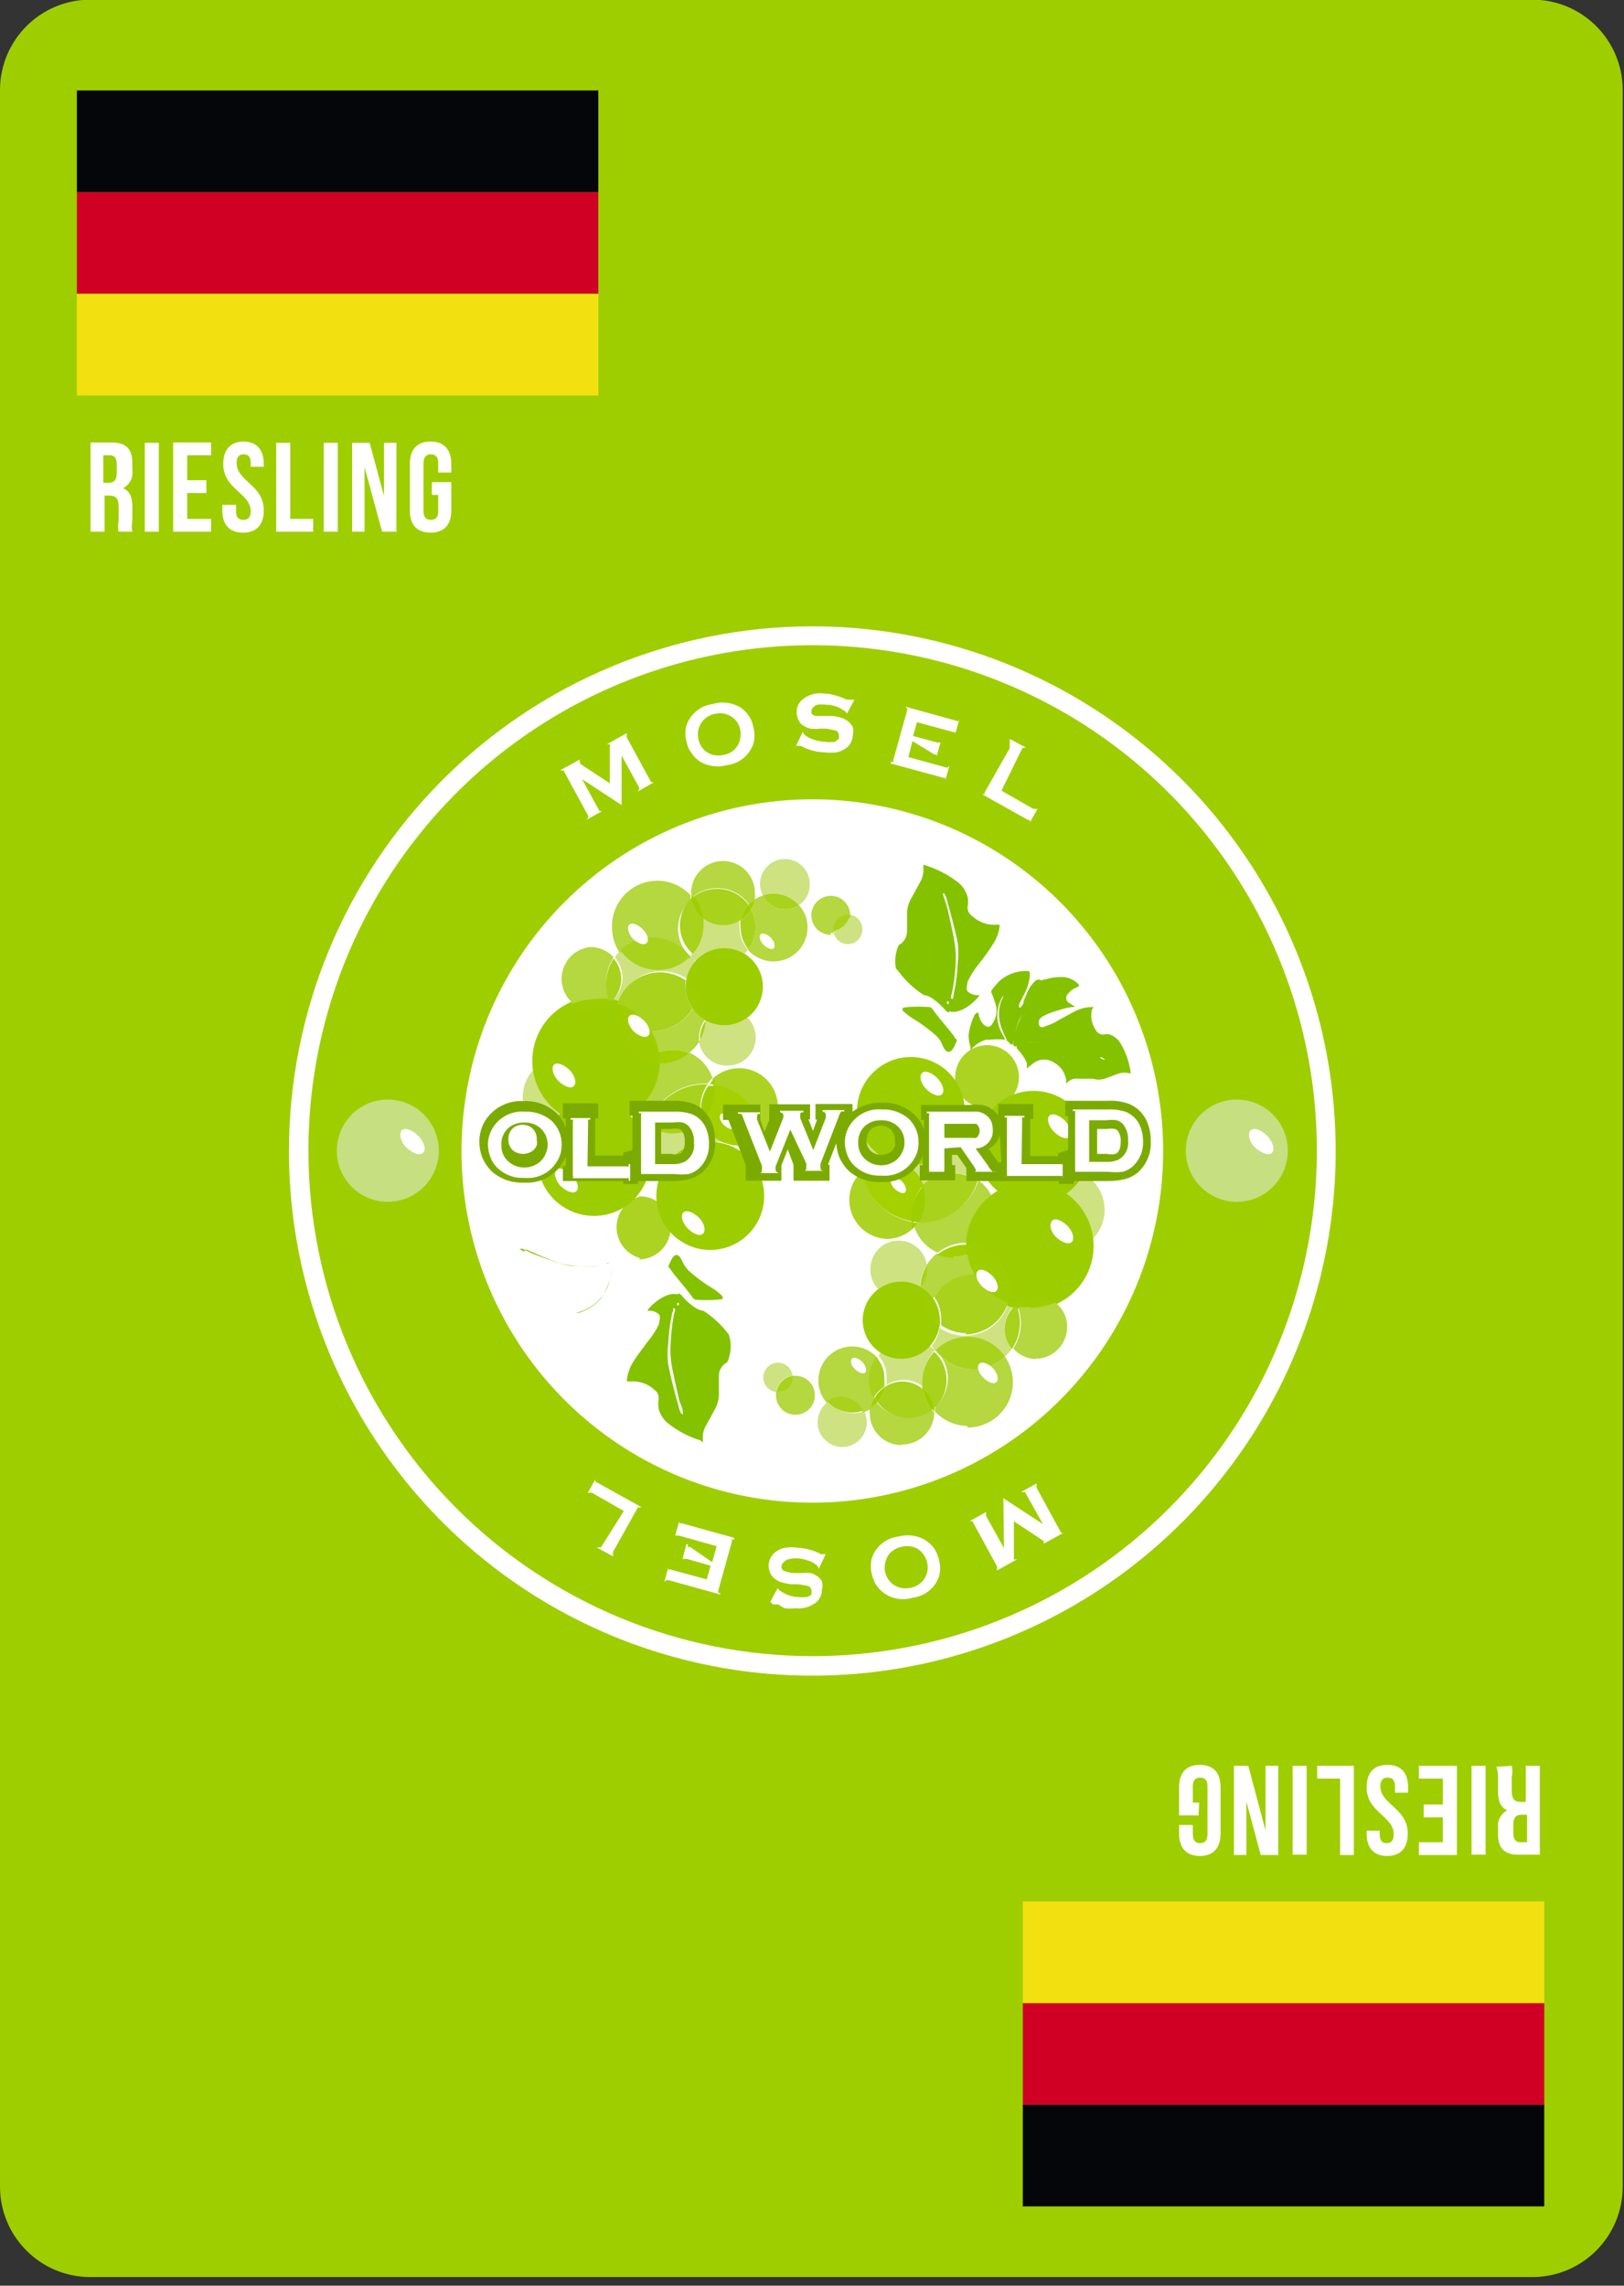 <svg width="216" height="304" viewBox="0 0 216 304" fill="none" xmlns="http://www.w3.org/2000/svg">
<rect x="0" y="0" width="216" height="304" fill="#333333" stroke="none"/>
<g clip-path="url(#clip0_184:271)">
<path d="M12.005 302.852H203.825C210.455 302.852 215.83 297.464 215.83 290.818L215.83 11.992C215.83 5.345 210.455 -0.043 203.825 -0.043H12.005C5.375 -0.043 -0 5.345 -0 11.992L-0 290.818C-0 297.464 5.375 302.852 12.005 302.852Z" fill="#9ECE00"/>
<path d="M205.394 279.932H136.039V293.454H205.394V279.932Z" fill="#050609"/>
<path d="M205.394 266.409H136.039V279.931H205.394V266.409Z" fill="#D00025"/>
<path d="M205.394 252.887H136.039V266.409H205.394V252.887Z" fill="#F3E010"/>
<path d="M79.579 12.034H10.224V25.557H79.579V12.034Z" fill="#050609"/>
<path d="M79.579 25.557H10.224V39.079H79.579V25.557Z" fill="#D00025"/>
<path d="M79.579 39.08H10.224V52.602H79.579V39.08Z" fill="#F3E010"/>
<path d="M108.042 84.58C121.565 84.546 134.794 88.535 146.055 96.042C157.315 103.549 166.101 114.236 171.299 126.751C176.497 139.266 177.875 153.045 175.257 166.345C172.639 179.645 166.144 191.867 156.594 201.465C147.044 211.063 134.867 217.604 121.606 220.261C108.345 222.918 94.596 221.572 82.099 216.392C69.602 211.212 58.919 202.431 51.403 191.162C43.886 179.893 39.874 166.641 39.874 153.085C39.874 134.924 47.068 117.506 59.875 104.66C72.681 91.814 90.052 84.591 108.169 84.58" fill="#9ECE00"/>
<path d="M108.043 220.272C121.309 220.28 134.279 216.344 145.313 208.962C156.348 201.58 164.95 191.083 170.033 178.799C175.115 166.515 176.45 152.996 173.867 139.952C171.284 126.908 164.9 114.925 155.522 105.519C146.145 96.112 134.195 89.705 121.184 87.108C108.174 84.51 94.687 85.839 82.43 90.926C70.173 96.013 59.696 104.63 52.325 115.687C44.954 126.744 41.02 139.744 41.02 153.042C41.031 170.862 48.094 187.949 60.66 200.553C73.226 213.158 90.266 220.249 108.043 220.272ZM108.043 83.304C121.812 83.304 135.272 87.397 146.72 95.067C158.169 102.736 167.091 113.637 172.358 126.39C177.626 139.144 179.002 153.177 176.312 166.714C173.623 180.251 166.989 192.685 157.249 202.442C147.51 212.2 135.103 218.842 121.597 221.53C108.091 224.218 94.093 222.83 81.374 217.542C68.656 212.254 57.787 203.303 50.143 191.822C42.499 180.341 38.424 166.845 38.432 153.042C38.455 134.546 45.797 116.814 58.848 103.739C71.899 90.665 89.591 83.315 108.043 83.304Z" fill="white"/>
<path d="M108.043 106.309C117.272 106.309 126.294 109.052 133.967 114.192C141.64 119.332 147.621 126.637 151.153 135.184C154.685 143.731 155.609 153.136 153.808 162.21C152.008 171.283 147.564 179.618 141.038 186.16C134.512 192.702 126.198 197.156 117.146 198.961C108.095 200.766 98.713 199.84 90.187 196.3C81.66 192.759 74.373 186.764 69.246 179.072C64.118 171.379 61.382 162.336 61.382 153.084C61.382 140.679 66.298 128.781 75.049 120.009C83.799 111.237 95.668 106.309 108.043 106.309Z" fill="white"/>
<path d="M82.293 133.397C82.67 132.176 83.424 131.107 84.445 130.343C85.466 129.579 86.703 129.159 87.978 129.144C89.201 129.158 90.395 129.527 91.413 130.207C91.54 129.351 91.892 128.544 92.432 127.869C92.302 127.585 92.145 127.315 91.965 127.061C90.84 128.191 89.316 128.833 87.723 128.847C86.739 128.844 85.769 128.603 84.898 128.144C84.026 127.685 83.278 127.021 82.718 126.21C82.372 126.548 82.059 126.918 81.784 127.316C82.432 128.075 82.793 129.038 82.802 130.037C82.787 131.138 82.346 132.19 81.572 132.971L82.336 133.227" fill="#CEE282"/>
<path d="M88.063 157.804C88.361 156.149 89.229 154.65 90.515 153.57C91.802 152.49 93.426 151.897 95.104 151.894C95.542 151.852 95.982 151.852 96.419 151.894C95.751 151.619 95.146 151.209 94.642 150.69C94.139 150.17 93.747 149.552 93.492 148.875C92.98 149.432 92.357 149.876 91.663 150.176C90.968 150.477 90.219 150.627 89.463 150.618C88.288 150.624 87.143 150.251 86.196 149.555C85.945 150.367 85.816 151.213 85.814 152.064C85.806 154.157 86.613 156.171 88.063 157.677V157.804ZM101.17 155.125C101.566 154.154 101.768 153.113 101.764 152.064C101.784 151.695 101.784 151.326 101.764 150.958C100.845 151.787 99.65 152.242 98.413 152.234H97.607C99.118 152.773 100.403 153.806 101.255 155.168" fill="#CEE282"/>
<path d="M84.967 167.5C86.092 167.5 87.171 167.052 87.967 166.254C88.762 165.457 89.209 164.375 89.209 163.247C89.209 163.247 89.209 162.865 89.209 162.695C88.827 162.055 88.527 161.369 88.318 160.653C87.941 160.171 87.457 159.781 86.906 159.516C86.354 159.25 85.749 159.116 85.137 159.123C84.238 159.367 83.445 159.902 82.879 160.643C82.314 161.385 82.007 162.293 82.007 163.226C82.007 164.16 82.314 165.067 82.879 165.809C83.445 166.55 84.238 167.085 85.137 167.33" fill="#ACD321"/>
<path d="M86.197 149.598C86.73 148.002 87.75 146.614 89.112 145.629C90.474 144.645 92.111 144.115 93.79 144.113H94.129C94.317 143.851 94.53 143.609 94.766 143.39C94.512 142.633 94.101 141.938 93.56 141.352C93.019 140.765 92.36 140.3 91.626 139.988C90.567 140.873 89.23 141.355 87.851 141.349H87.639C87.625 142.569 87.34 143.771 86.805 144.867C86.269 145.963 85.496 146.926 84.543 147.685C84.94 148.453 85.505 149.122 86.197 149.641" fill="#B5D73F"/>
<path d="M89.462 150.746C90.217 150.745 90.963 150.59 91.656 150.29C92.349 149.99 92.974 149.552 93.492 149.003C93.269 148.434 93.154 147.828 93.153 147.217C93.163 146.134 93.504 145.081 94.128 144.198H93.789C92.11 144.199 90.473 144.73 89.111 145.714C87.749 146.698 86.729 148.087 86.196 149.683C87.143 150.38 88.288 150.752 89.462 150.746Z" fill="#A9D21D"/>
<path d="M74.786 151.384C75.58 151.413 76.371 151.268 77.104 150.96C77.836 150.651 78.493 150.187 79.028 149.598C77.042 149.46 75.168 148.626 73.733 147.242C72.298 145.858 71.395 144.013 71.181 142.029C70.401 142.785 69.865 143.758 69.642 144.823C69.419 145.888 69.519 146.995 69.93 148.002C70.341 149.009 71.043 149.869 71.947 150.472C72.85 151.075 73.913 151.393 74.998 151.384" fill="#CEE282"/>
<path d="M79.282 149.598C77.604 149.598 75.963 149.099 74.568 148.165C73.173 147.23 72.086 145.902 71.444 144.348C70.802 142.794 70.633 141.084 70.961 139.434C71.288 137.784 72.096 136.269 73.283 135.08C74.469 133.89 75.981 133.08 77.627 132.752C79.272 132.424 80.978 132.592 82.528 133.236C84.079 133.88 85.404 134.97 86.336 136.368C87.268 137.767 87.766 139.411 87.766 141.093C87.766 143.349 86.872 145.512 85.281 147.107C83.69 148.702 81.532 149.598 79.282 149.598Z" fill="#9CCD00"/>
<path d="M96.716 141.731C97.459 141.744 98.188 141.535 98.812 141.13C99.435 140.725 99.924 140.143 100.216 139.458C100.507 138.773 100.588 138.016 100.448 137.285C100.309 136.554 99.954 135.881 99.431 135.352C98.537 136.021 97.449 136.379 96.334 136.373C95.472 136.384 94.622 136.164 93.874 135.735C93.825 136.745 93.518 137.726 92.983 138.584C93.125 139.47 93.581 140.275 94.266 140.853C94.951 141.431 95.82 141.742 96.716 141.731Z" fill="#CEE282"/>
<path d="M92.729 127.57C93.2 127.093 93.762 126.715 94.381 126.46C95.001 126.204 95.665 126.076 96.335 126.082C97.294 126.073 98.236 126.339 99.05 126.847C99.214 126.682 99.357 126.496 99.474 126.295C98.747 125.493 98.352 124.444 98.371 123.36C98.33 123.036 98.33 122.707 98.371 122.382C97.688 122.824 96.893 123.061 96.08 123.063C95.089 123.065 94.129 122.719 93.365 122.085C93.386 122.382 93.386 122.68 93.365 122.978C93.396 123.755 93.273 124.531 93.004 125.261C92.734 125.99 92.324 126.66 91.796 127.23C92.018 127.438 92.259 127.623 92.517 127.783" fill="#CEE282"/>
<path d="M106.262 120.384C106.709 120.086 107.075 119.682 107.327 119.206C107.579 118.731 107.709 118.2 107.704 117.662C107.719 117.155 107.618 116.651 107.408 116.19C107.198 115.728 106.885 115.32 106.494 114.999C106.102 114.677 105.643 114.45 105.15 114.334C104.657 114.219 104.144 114.218 103.651 114.333C103.158 114.447 102.697 114.673 102.305 114.994C101.913 115.315 101.599 115.721 101.389 116.183C101.178 116.644 101.075 117.147 101.089 117.655C101.103 118.162 101.233 118.659 101.468 119.108C101.929 118.934 102.418 118.847 102.91 118.853C103.546 118.854 104.173 118.991 104.751 119.255C105.329 119.519 105.844 119.904 106.262 120.384Z" fill="#CEE282"/>
<path d="M102.91 127.868C104.103 127.868 105.246 127.393 106.09 126.548C106.933 125.702 107.407 124.556 107.407 123.361C107.425 122.257 107.014 121.189 106.261 120.384C105.729 120.761 105.089 120.955 104.437 120.937C103.82 120.949 103.211 120.783 102.685 120.459C102.158 120.135 101.736 119.666 101.468 119.108C101.092 119.228 100.735 119.4 100.407 119.618C100.327 120.087 100.154 120.536 99.898 120.937C100.288 121.654 100.492 122.458 100.492 123.275C100.492 124.38 100.135 125.454 99.474 126.337C99.906 126.821 100.436 127.208 101.028 127.472C101.621 127.736 102.262 127.871 102.91 127.868Z" fill="#B5D73F"/>
<path d="M99.474 126.338C100.135 125.454 100.492 124.38 100.492 123.276C100.492 122.459 100.288 121.655 99.898 120.937C99.569 121.536 99.086 122.035 98.499 122.383C98.457 122.708 98.457 123.036 98.499 123.361C98.502 124.453 98.893 125.509 99.602 126.338" fill="#A9D21D"/>
<path d="M104.394 120.937C105.059 120.962 105.715 120.768 106.26 120.384C105.836 119.901 105.314 119.515 104.729 119.251C104.143 118.987 103.509 118.851 102.867 118.854C102.388 118.852 101.914 118.938 101.467 119.109C101.732 119.66 102.148 120.125 102.666 120.448C103.184 120.772 103.783 120.942 104.394 120.937Z" fill="#A9D21D"/>
<path d="M99.558 120.342C99.812 120.068 100.097 119.826 100.407 119.619C100.43 119.336 100.43 119.051 100.407 118.768C100.407 117.641 99.96 116.559 99.164 115.762C98.369 114.964 97.29 114.516 96.165 114.516C95.04 114.516 93.961 114.964 93.165 115.762C92.37 116.559 91.923 117.641 91.923 118.768L92.262 119.194C93.145 118.498 94.236 118.124 95.359 118.131C96.184 118.117 97.001 118.303 97.739 118.673C98.478 119.043 99.116 119.586 99.601 120.257" fill="#B5D73F"/>
<path d="M96.208 123.063C97.021 123.061 97.816 122.824 98.499 122.382C98.679 121.625 99.043 120.923 99.559 120.341C99.075 119.671 98.436 119.128 97.698 118.758C96.96 118.387 96.143 118.201 95.317 118.215C94.196 118.215 93.106 118.589 92.221 119.278C92.871 120.084 93.283 121.056 93.408 122.085C94.172 122.719 95.132 123.065 96.123 123.063" fill="#A9D21D"/>
<path d="M99.898 120.937C100.147 120.533 100.32 120.086 100.407 119.619C100.097 119.826 99.813 120.068 99.559 120.342C99.688 120.531 99.801 120.73 99.898 120.937Z" fill="#A2D000"/>
<path d="M98.499 122.383C99.086 122.035 99.569 121.535 99.898 120.937C99.801 120.73 99.688 120.531 99.559 120.342C99.043 120.924 98.679 121.625 98.499 122.383Z" fill="#9FCE00"/>
<path d="M91.838 127.23C91.313 126.76 90.894 126.183 90.609 125.537C90.324 124.892 90.179 124.194 90.183 123.488C90.184 122.783 90.331 122.086 90.616 121.442C90.901 120.797 91.317 120.22 91.838 119.746C91.838 119.533 91.838 119.321 91.838 119.065C91.006 118.168 89.921 117.545 88.728 117.28C87.534 117.015 86.289 117.12 85.156 117.581C84.024 118.043 83.058 118.839 82.388 119.863C81.717 120.888 81.374 122.093 81.403 123.318C81.402 124.527 81.756 125.71 82.421 126.72C83.063 126.115 83.826 125.653 84.66 125.366C85.493 125.078 86.378 124.971 87.256 125.051C88.134 125.132 88.985 125.398 89.753 125.832C90.521 126.266 91.188 126.859 91.71 127.57" fill="#B5D73F"/>
<path d="M87.554 129.017C89.147 129.003 90.671 128.361 91.796 127.231C91.274 126.519 90.606 125.927 89.838 125.492C89.071 125.058 88.22 124.792 87.342 124.712C86.464 124.632 85.579 124.739 84.746 125.026C83.912 125.314 83.149 125.775 82.506 126.38C83.067 127.191 83.815 127.855 84.686 128.314C85.558 128.773 86.527 129.014 87.512 129.017" fill="#A9D21D"/>
<path d="M92.007 127.018C92.535 126.447 92.945 125.778 93.215 125.048C93.484 124.319 93.607 123.543 93.577 122.765C93.598 122.468 93.598 122.17 93.577 121.872C92.794 121.227 92.267 120.322 92.092 119.321C91.571 119.795 91.155 120.373 90.871 121.017C90.586 121.661 90.438 122.358 90.438 123.063C90.433 123.769 90.578 124.467 90.863 125.113C91.148 125.758 91.567 126.335 92.092 126.805" fill="#A9D21D"/>
<path d="M92.008 119.534L92.305 119.279L91.966 118.854C91.966 119.109 91.966 119.321 91.966 119.534" fill="#A2D000"/>
<path d="M93.492 122.085C93.366 121.056 92.955 120.084 92.304 119.278L92.007 119.533C92.182 120.534 92.709 121.44 93.492 122.085Z" fill="#9FCE00"/>
<path d="M95.019 166.224C94.034 166.301 93.044 166.172 92.111 165.846C91.178 165.521 90.323 165.005 89.598 164.333C88.873 163.66 88.294 162.844 87.899 161.937C87.504 161.029 87.299 160.05 87.299 159.059C87.299 158.069 87.504 157.089 87.899 156.182C88.294 155.274 88.873 154.459 89.598 153.786C90.323 153.113 91.178 152.598 92.111 152.272C93.044 151.947 94.034 151.818 95.019 151.894C96.82 152.033 98.502 152.848 99.729 154.177C100.955 155.505 101.637 157.249 101.637 159.059C101.637 160.87 100.955 162.613 99.729 163.942C98.502 165.27 96.82 166.085 95.019 166.224Z" fill="#9CCD00"/>
<path d="M101.679 151.086C102.239 150.61 102.688 150.017 102.996 149.349C103.304 148.68 103.462 147.953 103.461 147.217C103.461 145.852 102.92 144.543 101.957 143.578C100.995 142.613 99.689 142.071 98.328 142.071C97.005 142.065 95.73 142.567 94.765 143.475C94.78 143.744 94.78 144.013 94.765 144.283C96.472 144.533 98.052 145.331 99.268 146.558C100.484 147.785 101.271 149.373 101.509 151.086" fill="#ACD321"/>
<path d="M98.328 152.362C99.565 152.37 100.76 151.915 101.68 151.086C101.441 149.373 100.654 147.784 99.438 146.558C98.222 145.331 96.642 144.533 94.935 144.282C94.958 144.594 94.958 144.907 94.935 145.218C94.926 146.629 94.38 147.983 93.408 149.003C93.663 149.68 94.054 150.298 94.558 150.818C95.061 151.337 95.666 151.747 96.335 152.022C96.713 152.076 97.083 152.176 97.438 152.319H98.243" fill="#A5D100"/>
<path d="M95.02 144.282C95.039 144.013 95.039 143.743 95.02 143.474C94.784 143.693 94.571 143.935 94.383 144.197H95.189" fill="#A2CF00"/>
<path d="M93.492 149.002C94.435 148.014 94.979 146.711 95.019 145.345C95.042 145.034 95.042 144.721 95.019 144.409H94.213C93.589 145.293 93.249 146.346 93.238 147.429C93.24 148.04 93.355 148.645 93.577 149.215" fill="#9FCE00"/>
<path d="M97.522 152.319C97.168 152.175 96.798 152.075 96.419 152.021L97.522 152.319Z" fill="#9ECE00"/>
<path d="M79.028 161.717C77.539 161.726 76.082 161.29 74.84 160.467C73.599 159.643 72.63 158.468 72.057 157.091C71.483 155.714 71.331 154.197 71.619 152.733C71.908 151.269 72.624 149.924 73.676 148.869C74.729 147.813 76.07 147.096 77.531 146.807C78.991 146.518 80.504 146.67 81.878 147.245C83.252 147.82 84.424 148.791 85.246 150.036C86.068 151.28 86.502 152.741 86.493 154.233C86.493 155.216 86.3 156.189 85.925 157.097C85.55 158.005 85 158.83 84.307 159.525C83.614 160.22 82.79 160.771 81.885 161.148C80.979 161.524 80.008 161.717 79.028 161.717Z" fill="#9CCD00"/>
<path d="M96.334 136.373C95.319 136.373 94.327 136.071 93.483 135.506C92.639 134.941 91.981 134.137 91.592 133.197C91.204 132.257 91.102 131.222 91.3 130.224C91.498 129.226 91.987 128.309 92.705 127.59C93.423 126.87 94.337 126.38 95.333 126.181C96.329 125.983 97.361 126.085 98.299 126.474C99.237 126.864 100.038 127.523 100.602 128.369C101.166 129.215 101.467 130.21 101.467 131.228C101.467 132.593 100.926 133.901 99.964 134.866C99.001 135.831 97.696 136.373 96.334 136.373Z" fill="#9CCD00"/>
<path d="M91.626 140.072C92.153 139.651 92.611 139.148 92.983 138.584C92.962 138.372 92.962 138.158 92.983 137.946C92.989 137.119 93.256 136.315 93.746 135.65C93.113 135.27 92.564 134.763 92.135 134.162C91.587 135.069 90.816 135.82 89.894 136.342C88.973 136.863 87.933 137.138 86.874 137.138H86.535C87.054 138.01 87.386 138.98 87.511 139.987C88.138 139.768 88.798 139.653 89.462 139.647C90.203 139.652 90.937 139.797 91.626 140.072Z" fill="#B5D73F"/>
<path d="M86.833 137.139C87.891 137.138 88.931 136.863 89.853 136.342C90.774 135.821 91.546 135.07 92.093 134.162C91.515 133.293 91.205 132.272 91.202 131.228C91.16 130.946 91.16 130.659 91.202 130.377C90.184 129.697 88.99 129.328 87.766 129.314C86.492 129.329 85.255 129.749 84.234 130.513C83.212 131.277 82.459 132.346 82.082 133.567C83.881 134.291 85.378 135.612 86.324 137.309H86.621" fill="#A9D21D"/>
<path d="M87.85 141.433C89.229 141.44 90.566 140.958 91.625 140.072C90.937 139.797 90.203 139.652 89.462 139.647C88.797 139.653 88.138 139.768 87.511 139.987C87.552 140.412 87.552 140.839 87.511 141.263H87.723" fill="#A2D000"/>
<path d="M87.639 141.391C87.681 140.967 87.681 140.539 87.639 140.115C87.514 139.108 87.182 138.138 86.663 137.266C85.717 135.57 84.22 134.249 82.421 133.524C82.199 134.152 82.084 134.814 82.082 135.48C82.081 137.046 82.686 138.55 83.771 139.677C84.855 140.803 86.333 141.463 87.894 141.519" fill="#9ECE00"/>
<path d="M92.983 138.584C93.518 137.727 93.825 136.746 93.874 135.735C93.367 136.392 93.097 137.202 93.11 138.032C93.089 138.244 93.089 138.457 93.11 138.669" fill="#A9D21D"/>
<path d="M93.875 135.735V135.395C93.877 134.412 93.643 133.443 93.193 132.569C92.743 131.696 92.089 130.944 91.288 130.377C91.267 130.661 91.267 130.945 91.288 131.228C91.29 132.272 91.6 133.293 92.178 134.162C92.608 134.764 93.157 135.27 93.79 135.65" fill="#9ECE00"/>
<path d="M76.101 133.524C77.106 133.093 78.189 132.876 79.282 132.886C79.846 132.821 80.415 132.821 80.979 132.886C80.726 132.206 80.597 131.486 80.597 130.76C80.596 129.537 80.95 128.34 81.615 127.316C81.225 126.893 80.753 126.555 80.228 126.321C79.703 126.087 79.136 125.962 78.561 125.955C77.738 126.028 76.954 126.341 76.306 126.854C75.657 127.368 75.173 128.06 74.912 128.846C74.65 129.632 74.624 130.477 74.835 131.278C75.046 132.079 75.486 132.8 76.101 133.354" fill="#B5D73F"/>
<path d="M81.403 133.141C82.176 132.359 82.617 131.307 82.633 130.207C82.623 129.208 82.262 128.244 81.615 127.485C80.949 128.51 80.595 129.707 80.597 130.929C80.596 131.655 80.726 132.375 80.978 133.056H81.403" fill="#A9D21D"/>
<path d="M78.56 134.332C79.623 134.306 80.638 133.881 81.403 133.141H80.978C80.415 133.076 79.845 133.076 79.282 133.141C78.188 133.13 77.105 133.348 76.1 133.779C76.816 134.299 77.676 134.581 78.56 134.587" fill="#9ECE00"/>
<path d="M74.573 157.762C73.852 156.954 73.598 156.019 74.022 155.594C74.446 155.168 75.379 155.594 76.1 156.317C76.821 157.039 77.076 158.06 76.652 158.443C76.228 158.825 75.294 158.443 74.573 157.762Z" fill="white"/>
<path d="M91.456 163.375C90.735 162.61 90.48 161.632 90.905 161.249C91.329 160.866 92.262 161.249 92.983 161.972C93.704 162.695 93.916 163.715 93.492 164.098C93.068 164.481 92.177 164.098 91.456 163.375Z" fill="white"/>
<path d="M74.235 143.73C73.514 142.964 73.302 141.986 73.684 141.604C74.065 141.221 75.041 141.604 75.762 142.326C76.483 143.049 76.738 144.027 76.314 144.453C75.889 144.878 74.956 144.453 74.235 143.73Z" fill="white"/>
<path d="M84.16 124.849C83.566 124.168 83.354 123.318 83.694 122.978C84.033 122.638 84.881 122.978 85.518 123.616C86.154 124.254 86.366 125.104 85.984 125.444C85.603 125.784 84.797 125.444 84.16 124.849Z" fill="white"/>
<path d="M101.552 125.657C101.042 125.147 100.915 124.509 101.17 124.254C101.424 123.998 102.061 124.254 102.527 124.721C102.994 125.189 103.163 125.869 102.909 126.125C102.654 126.38 102.018 126.125 101.552 125.657Z" fill="white"/>
<path d="M96.249 149.598C95.74 149.045 95.613 148.45 95.868 148.195C96.122 147.94 96.758 148.195 97.225 148.662C97.692 149.13 97.861 149.811 97.607 150.066C97.352 150.321 96.716 150.066 96.249 149.598Z" fill="white"/>
<path d="M84.246 137.138C83.567 136.373 83.312 135.48 83.737 135.097C84.161 134.714 85.009 135.097 85.688 135.778C86.367 136.458 86.621 137.436 86.197 137.776C85.773 138.116 84.924 137.776 84.246 137.138Z" fill="white"/>
<path d="M112.751 125.572C113.268 125.572 113.765 125.366 114.13 124.999C114.496 124.632 114.702 124.135 114.702 123.616C114.707 123.145 114.543 122.688 114.239 122.328C113.935 121.969 113.512 121.732 113.048 121.66C112.949 122.206 112.684 122.708 112.289 123.096C111.894 123.485 111.388 123.741 110.842 123.829C110.893 124.302 111.116 124.741 111.467 125.062C111.819 125.383 112.275 125.565 112.751 125.572Z" fill="#CEE282"/>
<path d="M110.46 124.083H110.842C110.852 123.568 111.062 123.077 111.425 122.712C111.789 122.348 112.279 122.138 112.793 122.127H113.09V121.702C113.081 121.191 112.923 120.694 112.633 120.273C112.344 119.852 111.937 119.526 111.463 119.336C110.99 119.146 110.471 119.101 109.972 119.206C109.473 119.311 109.016 119.561 108.658 119.925C108.3 120.29 108.058 120.752 107.962 121.254C107.865 121.756 107.919 122.275 108.116 122.747C108.313 123.218 108.645 123.621 109.069 123.904C109.494 124.187 109.992 124.338 110.502 124.338" fill="#B5D73F"/>
<path d="M110.842 123.829C111.389 123.741 111.894 123.485 112.289 123.096C112.685 122.708 112.95 122.206 113.048 121.66H112.751C112.237 121.671 111.747 121.88 111.383 122.245C111.02 122.609 110.811 123.101 110.8 123.616C110.8 123.616 110.8 123.616 110.8 123.616" fill="#A9D21D"/>
<path d="M80.64 168.01H80.894H81.021C80.963 168.044 80.898 168.061 80.831 168.061C80.763 168.061 80.698 168.044 80.64 168.01Z" fill="#84C200"/>
<path d="M69.992 166.182C71.392 166.82 72.877 167.457 74.234 167.968C74.914 168.16 75.61 168.289 76.313 168.35C76.585 168.375 76.858 168.394 77.13 168.407C78.018 168.427 78.905 168.408 79.791 168.35H79.834C78.935 168.432 78.031 168.451 77.13 168.407C76.688 168.398 76.246 168.379 75.804 168.35C75.171 168.24 74.547 168.083 73.937 167.883L70.926 166.777L69.887 166.272L69.695 166.437C69.476 166.366 69.274 166.25 69.102 166.097H69.314H69.526L69.887 166.272L69.992 166.182Z" fill="#84C200"/>
<path d="M81.456 168.808C81.409 169.157 81.335 169.502 81.234 169.839C81.212 169.915 81.19 169.991 81.167 170.067C81.134 170.189 81.1 170.312 81.064 170.434C80.91 171.029 80.656 171.593 80.314 172.1C80.029 172.604 79.65 173.049 79.197 173.411C78.551 173.954 77.8 174.359 76.992 174.601H76.652C77.972 174.306 79.153 173.572 80.003 172.518C80.114 172.383 80.218 172.244 80.314 172.1C80.324 172.084 80.333 172.067 80.343 172.05C80.682 171.417 80.958 170.753 81.167 170.067C81.278 169.651 81.375 169.231 81.456 168.808Z" fill="#84C200"/>
<path d="M90.099 173.241C90.069 173.308 90.053 173.38 90.053 173.454C90.053 173.527 90.069 173.599 90.099 173.666C90.161 173.638 90.215 173.597 90.259 173.545C90.303 173.494 90.335 173.434 90.354 173.368L90.099 173.241ZM90.82 188.124V187.826C90.82 187.231 90.396 186.593 90.269 185.955C90.142 185.318 89.675 183.361 89.421 182.043C89.252 181.246 89.167 180.434 89.166 179.619C89.188 177.949 89.359 176.284 89.675 174.644C89.675 174.644 89.972 174.134 89.675 174.006C89.378 173.879 89.675 174.347 89.421 174.559C89.118 175.959 88.934 177.381 88.869 178.811C88.763 179.687 88.763 180.572 88.869 181.448C89.251 183.404 89.76 185.318 90.311 187.231C90.354 187.505 90.455 187.766 90.608 187.997L90.82 188.124ZM97.099 178.089C97.296 179.138 97.162 180.223 96.717 181.193C96.372 181.365 96.085 181.633 95.889 181.965C95.694 182.297 95.598 182.679 95.614 183.064C95.614 183.914 95.614 184.722 95.614 185.53C95.59 186.185 95.416 186.825 95.105 187.401L93.917 189.57C93.564 190.173 93.415 190.874 93.493 191.569C93.493 191.909 93.493 191.909 93.153 191.569C91.616 191.099 90.178 190.35 88.912 189.357C88.264 188.856 87.802 188.153 87.597 187.359C87.533 186.95 87.533 186.534 87.597 186.125C87.632 185.882 87.6 185.634 87.502 185.409C87.405 185.183 87.246 184.99 87.045 184.85C86.603 184.441 86.08 184.131 85.509 183.94C84.939 183.75 84.335 183.683 83.736 183.744C83.355 183.744 83.355 183.744 83.397 183.404C83.514 182.554 83.818 181.74 84.288 181.023C84.839 180.13 85.518 179.322 86.112 178.471C86.722 177.763 87.236 176.977 87.639 176.132C87.639 175.835 87.936 175.112 87.639 174.814C87.443 174.629 87.207 174.49 86.95 174.409C86.693 174.328 86.421 174.307 86.154 174.347C85.857 174.347 88.318 171.625 90.142 172.178C90.142 171.838 90.439 172.178 90.566 172.178C91.129 172.906 91.819 173.525 92.602 174.006C92.902 174.182 93.234 174.298 93.578 174.347C94.872 175.187 96.007 176.253 96.929 177.493" fill="#84C200"/>
<path d="M95.698 172.815H95.952C96.165 172.815 96.207 172.475 95.952 172.262C95.582 171.901 95.169 171.587 94.722 171.327C93.641 170.666 92.619 169.912 91.668 169.073C91.271 168.685 90.954 168.223 90.735 167.712C90.268 166.692 89.717 166.607 89.208 167.712C88.699 168.818 88.911 168.308 89.208 168.861C89.505 169.413 91.159 171.199 92.05 172.475C92.05 172.475 92.262 172.815 92.474 172.858C93.476 172.944 94.484 172.944 95.486 172.858" fill="#84C200"/>
<path d="M133.664 180.427C134.033 180.1 134.361 179.728 134.64 179.321C133.992 178.562 133.632 177.599 133.622 176.6C133.638 175.499 134.078 174.447 134.852 173.666L134.088 173.411C133.704 174.634 132.942 175.705 131.914 176.469C130.885 177.233 129.642 177.651 128.362 177.663C127.149 177.664 125.965 177.293 124.968 176.6C124.833 177.467 124.483 178.286 123.95 178.981C124.09 179.246 124.246 179.501 124.417 179.747C125.542 178.616 127.066 177.974 128.659 177.961C129.638 177.959 130.603 178.199 131.468 178.659C132.334 179.118 133.073 179.784 133.622 180.597" fill="#CEE282"/>
<path d="M122.762 157.805C123.304 157.228 123.963 156.774 124.695 156.474C125.426 156.173 126.213 156.032 127.004 156.061C128.165 156.055 129.297 156.428 130.227 157.124C130.516 156.32 130.659 155.47 130.652 154.615C130.658 152.535 129.851 150.535 128.403 149.045C128.104 150.696 127.235 152.19 125.947 153.263C124.66 154.336 123.036 154.92 121.362 154.913C120.925 154.957 120.484 154.957 120.047 154.913C120.718 155.171 121.326 155.571 121.831 156.084C122.336 156.597 122.725 157.213 122.974 157.89L122.762 157.805ZM114.744 155.806C115.685 154.985 116.89 154.531 118.138 154.53H118.944C117.43 153.975 116.146 152.927 115.296 151.554C114.9 152.525 114.699 153.566 114.702 154.615C114.681 154.983 114.681 155.353 114.702 155.721" fill="#CEE282"/>
<path d="M131.288 147.514C132.127 147.514 132.947 147.265 133.645 146.798C134.342 146.331 134.886 145.666 135.207 144.889C135.528 144.112 135.612 143.257 135.448 142.433C135.285 141.608 134.881 140.85 134.287 140.255C133.694 139.661 132.938 139.256 132.115 139.091C131.293 138.927 130.44 139.012 129.665 139.333C128.889 139.655 128.227 140.2 127.761 140.9C127.295 141.599 127.046 142.421 127.046 143.262C127.025 143.432 127.025 143.603 127.046 143.772C127.433 144.404 127.719 145.093 127.894 145.814C128.289 146.288 128.781 146.671 129.338 146.935C129.895 147.2 130.502 147.339 131.118 147.344" fill="#ACD321"/>
<path d="M124.713 166.607C125.785 165.75 127.117 165.285 128.488 165.289H128.743C128.759 164.069 129.046 162.868 129.581 161.773C130.117 160.677 130.888 159.714 131.839 158.953C131.429 158.181 130.848 157.512 130.143 156.997C129.623 158.594 128.613 159.984 127.256 160.969C125.9 161.955 124.267 162.485 122.592 162.483H122.252C122.076 162.753 121.861 162.996 121.616 163.205C121.868 163.957 122.273 164.648 122.806 165.234C123.34 165.82 123.989 166.288 124.713 166.607Z" fill="#B5D73F"/>
<path d="M122.466 162.61C124.141 162.612 125.773 162.082 127.13 161.097C128.486 160.111 129.497 158.721 130.016 157.124C129.085 156.428 127.954 156.055 126.792 156.061C126.002 156.033 125.215 156.173 124.484 156.474C123.752 156.775 123.093 157.228 122.55 157.805C122.758 158.377 122.859 158.982 122.847 159.591C122.857 160.67 122.531 161.725 121.914 162.61H122.253" fill="#A9D21D"/>
<path d="M145.286 164.821C146.06 164.059 146.59 163.083 146.809 162.018C147.029 160.953 146.927 159.847 146.518 158.84C146.109 157.833 145.411 156.97 144.511 156.362C143.612 155.754 142.553 155.427 141.468 155.423C140.709 155.422 139.959 155.581 139.265 155.888C138.57 156.196 137.948 156.646 137.438 157.209C139.431 157.349 141.311 158.189 142.746 159.581C144.182 160.974 145.081 162.829 145.286 164.821Z" fill="#CEE282"/>
<path d="M136.973 157.209C138.651 157.209 140.291 157.708 141.686 158.642C143.081 159.577 144.169 160.905 144.811 162.459C145.453 164.013 145.621 165.723 145.294 167.373C144.966 169.023 144.158 170.538 142.972 171.727C141.785 172.917 140.274 173.727 138.628 174.055C136.982 174.383 135.276 174.215 133.726 173.571C132.176 172.927 130.851 171.837 129.919 170.439C128.986 169.04 128.489 167.396 128.489 165.714C128.489 163.458 129.383 161.295 130.974 159.7C132.565 158.105 134.723 157.209 136.973 157.209Z" fill="#9CCD00"/>
<path d="M116.824 171.455C117.718 170.787 118.805 170.428 119.921 170.435C120.782 170.43 121.63 170.649 122.381 171.072C122.437 170.063 122.743 169.084 123.272 168.223C123.13 167.272 122.632 166.411 121.879 165.815C121.126 165.218 120.175 164.932 119.219 165.013C118.263 165.094 117.374 165.537 116.732 166.252C116.09 166.967 115.744 167.9 115.763 168.861C115.759 169.343 115.851 169.82 116.033 170.265C116.215 170.711 116.484 171.115 116.824 171.455Z" fill="#CEE282"/>
<path d="M122.761 184.765C122.738 184.453 122.738 184.141 122.761 183.829C122.709 182.26 123.272 180.734 124.331 179.577C124.109 179.369 123.867 179.184 123.609 179.024C123.137 179.499 122.575 179.876 121.956 180.131C121.337 180.387 120.673 180.516 120.004 180.512C119.044 180.526 118.101 180.26 117.289 179.747C117.125 179.912 116.982 180.098 116.865 180.3C117.576 181.108 117.955 182.156 117.925 183.234C117.948 183.559 117.948 183.886 117.925 184.212C118.596 183.777 119.375 183.542 120.173 183.531C121.184 183.531 122.162 183.893 122.931 184.552" fill="#CEE282"/>
<path d="M111.987 192.461C112.865 192.461 113.707 192.112 114.327 191.49C114.948 190.868 115.296 190.024 115.296 189.145C115.289 188.644 115.173 188.15 114.957 187.699C114.496 187.873 114.007 187.96 113.515 187.954C112.879 187.953 112.252 187.816 111.674 187.552C111.096 187.288 110.581 186.903 110.163 186.423C109.59 186.823 109.158 187.395 108.928 188.057C108.699 188.719 108.685 189.436 108.887 190.107C109.09 190.777 109.499 191.366 110.056 191.789C110.613 192.212 111.289 192.447 111.987 192.461Z" fill="#CEE282"/>
<path d="M114.788 187.869C115.161 187.742 115.517 187.571 115.848 187.358C115.936 186.891 116.108 186.444 116.357 186.04C115.962 185.325 115.758 184.519 115.764 183.701C115.764 182.61 116.121 181.549 116.782 180.682C116.186 179.974 115.387 179.468 114.493 179.231C113.6 178.995 112.656 179.04 111.789 179.361C110.922 179.681 110.175 180.262 109.649 181.023C109.123 181.785 108.844 182.69 108.849 183.616C108.831 184.72 109.242 185.787 109.995 186.593C110.385 186.332 110.826 186.158 111.289 186.081C111.751 186.004 112.225 186.027 112.678 186.147C113.131 186.268 113.554 186.484 113.918 186.781C114.281 187.077 114.578 187.448 114.788 187.869Z" fill="#B5D73F"/>
<path d="M116.23 185.871C116.574 185.283 117.055 184.787 117.63 184.425C117.653 184.099 117.653 183.772 117.63 183.447C117.66 182.369 117.281 181.321 116.569 180.513C115.909 181.38 115.551 182.441 115.551 183.532C115.546 184.35 115.75 185.155 116.145 185.871" fill="#A9D21D"/>
<path d="M113.345 187.869C113.838 187.875 114.327 187.788 114.788 187.614C114.578 187.193 114.281 186.822 113.917 186.526C113.554 186.229 113.131 186.013 112.678 185.893C112.225 185.772 111.751 185.749 111.288 185.826C110.826 185.903 110.384 186.077 109.994 186.338C110.412 186.818 110.926 187.203 111.504 187.467C112.082 187.731 112.71 187.868 113.345 187.869Z" fill="#A9D21D"/>
<path d="M120.006 192.121C121.131 192.121 122.209 191.673 123.005 190.876C123.801 190.078 124.247 188.996 124.247 187.869L123.866 187.443C122.986 188.145 121.893 188.52 120.769 188.507C119.943 188.524 119.125 188.339 118.386 187.969C117.647 187.599 117.009 187.053 116.527 186.38L115.679 187.103C115.658 187.386 115.658 187.671 115.679 187.954C115.679 189.082 116.126 190.163 116.921 190.961C117.717 191.758 118.796 192.206 119.921 192.206" fill="#B5D73F"/>
<path d="M120.811 188.591C121.947 188.598 123.052 188.224 123.951 187.528C123.309 186.734 122.898 185.777 122.763 184.764C122.005 184.115 121.044 183.754 120.048 183.744C119.235 183.746 118.44 183.982 117.757 184.424C117.577 185.182 117.213 185.883 116.697 186.465C117.179 187.138 117.817 187.683 118.556 188.054C119.295 188.424 120.113 188.609 120.939 188.591" fill="#A9D21D"/>
<path d="M115.848 187.188L116.696 186.465C116.558 186.282 116.444 186.082 116.357 185.87C116.108 186.274 115.935 186.721 115.848 187.188Z" fill="#A2D000"/>
<path d="M116.696 186.466C117.22 185.889 117.585 185.185 117.757 184.425C117.181 184.787 116.701 185.283 116.357 185.87C116.445 186.082 116.559 186.282 116.696 186.466Z" fill="#9FCE00"/>
<path d="M128.7 189.867C130.297 189.867 131.829 189.231 132.959 188.098C134.089 186.966 134.723 185.43 134.723 183.829C134.725 182.613 134.355 181.426 133.663 180.427C132.524 181.526 131.002 182.137 129.421 182.128C128.446 182.121 127.487 181.887 126.618 181.444C125.749 181.002 124.995 180.362 124.415 179.576C124.936 180.05 125.352 180.628 125.637 181.272C125.922 181.917 126.069 182.614 126.07 183.318C126.072 184.028 125.922 184.729 125.629 185.375C125.336 186.021 124.908 186.596 124.373 187.061C124.394 187.287 124.394 187.515 124.373 187.741C124.917 188.328 125.572 188.799 126.301 189.128C127.029 189.457 127.816 189.636 128.615 189.654" fill="#B5D73F"/>
<path d="M129.421 182.128C131.002 182.137 132.524 181.527 133.663 180.427C133.114 179.614 132.375 178.948 131.509 178.489C130.644 178.029 129.679 177.789 128.7 177.791C127.107 177.805 125.583 178.446 124.458 179.577C125.03 180.37 125.783 181.015 126.653 181.458C127.524 181.902 128.487 182.132 129.463 182.128" fill="#A9D21D"/>
<path d="M124.204 187.273C124.743 186.812 125.175 186.238 125.468 185.591C125.761 184.945 125.909 184.241 125.901 183.531C125.901 182.826 125.753 182.129 125.468 181.485C125.183 180.841 124.767 180.263 124.247 179.789C123.189 180.946 122.625 182.473 122.677 184.041C122.654 184.353 122.654 184.665 122.677 184.977C123.436 185.618 123.946 186.506 124.12 187.486" fill="#A9D21D"/>
<path d="M124.29 187.869C124.31 187.642 124.31 187.415 124.29 187.188L124.035 187.443L124.375 187.869" fill="#A2D000"/>
<path d="M123.95 187.529L124.204 187.274C124.057 186.285 123.542 185.388 122.762 184.765C122.897 185.778 123.308 186.734 123.95 187.529Z" fill="#9FCE00"/>
<path d="M121.15 140.583C122.568 140.583 123.954 141.004 125.133 141.794C126.312 142.584 127.231 143.706 127.774 145.019C128.316 146.332 128.458 147.777 128.181 149.171C127.905 150.565 127.222 151.846 126.219 152.851C125.217 153.856 123.94 154.54 122.549 154.818C121.158 155.095 119.717 154.953 118.407 154.409C117.097 153.865 115.977 152.944 115.19 151.762C114.402 150.58 113.981 149.191 113.981 147.769C113.981 145.863 114.737 144.035 116.081 142.688C117.426 141.34 119.249 140.583 121.15 140.583Z" fill="#9CCD00"/>
<path d="M117.925 164.779C119.256 164.782 120.535 164.263 121.489 163.333C121.469 163.064 121.469 162.794 121.489 162.525C119.779 162.281 118.195 161.485 116.978 160.257C115.761 159.029 114.976 157.437 114.744 155.721C114.184 156.197 113.735 156.79 113.427 157.459C113.119 158.127 112.961 158.855 112.962 159.591C112.962 160.959 113.502 162.273 114.463 163.244C115.425 164.216 116.73 164.767 118.095 164.779" fill="#ACD321"/>
<path d="M121.32 162.355C121.3 162.057 121.3 161.759 121.32 161.462C121.318 160.036 121.865 158.665 122.848 157.635C122.599 156.958 122.21 156.342 121.705 155.829C121.2 155.316 120.592 154.916 119.921 154.658L118.818 154.36H118.012C116.775 154.352 115.58 154.807 114.661 155.636C114.893 157.351 115.677 158.944 116.894 160.172C118.112 161.4 119.696 162.196 121.405 162.44" fill="#A5D100"/>
<path d="M121.49 163.333C121.735 163.123 121.949 162.88 122.126 162.61H121.32C121.3 162.879 121.3 163.149 121.32 163.418" fill="#A2CF00"/>
<path d="M122.126 162.61C122.743 161.725 123.069 160.67 123.06 159.591C123.071 158.982 122.971 158.377 122.763 157.805C121.78 158.836 121.233 160.207 121.235 161.632C121.194 161.928 121.194 162.229 121.235 162.525H122.041" fill="#9FCE00"/>
<path d="M119.836 154.828C119.489 154.665 119.115 154.564 118.733 154.531L119.836 154.828Z" fill="#9ECE00"/>
<path d="M137.44 145.09C138.926 145.082 140.382 145.516 141.622 146.338C142.863 147.16 143.832 148.333 144.406 149.707C144.981 151.082 145.136 152.596 144.851 154.059C144.566 155.522 143.854 156.867 142.806 157.924C141.758 158.981 140.42 159.702 138.962 159.996C137.505 160.29 135.993 160.143 134.619 159.575C133.244 159.006 132.069 158.042 131.242 156.803C130.415 155.564 129.974 154.108 129.974 152.617C129.968 151.631 130.157 150.653 130.53 149.74C130.903 148.827 131.452 147.997 132.145 147.298C132.839 146.598 133.664 146.043 134.573 145.664C135.481 145.285 136.456 145.09 137.44 145.09Z" fill="#9CCD00"/>
<path d="M119.919 170.434C120.933 170.443 121.921 170.752 122.759 171.322C123.598 171.892 124.249 172.699 124.631 173.64C125.013 174.581 125.109 175.614 124.906 176.609C124.703 177.604 124.211 178.517 123.491 179.233C122.772 179.948 121.857 180.434 120.863 180.629C119.868 180.824 118.838 180.72 117.903 180.329C116.968 179.938 116.168 179.279 115.606 178.434C115.044 177.589 114.744 176.595 114.744 175.58C114.744 174.9 114.878 174.228 115.139 173.601C115.4 172.974 115.781 172.405 116.263 171.926C116.744 171.448 117.314 171.07 117.942 170.814C118.57 170.558 119.242 170.429 119.919 170.434Z" fill="#9CCD00"/>
<path d="M124.119 172.645C124.676 171.737 125.456 170.986 126.384 170.465C127.312 169.944 128.358 169.67 129.421 169.668H129.718C129.205 168.791 128.859 167.824 128.7 166.819C128.088 167.042 127.442 167.157 126.791 167.16C126.034 167.175 125.283 167.03 124.585 166.734C124.071 167.157 123.627 167.659 123.27 168.223C123.291 168.435 123.291 168.648 123.27 168.861C123.264 169.688 122.997 170.492 122.507 171.157C123.136 171.527 123.673 172.036 124.076 172.645" fill="#B5D73F"/>
<path d="M128.361 177.493C129.641 177.481 130.885 177.063 131.913 176.299C132.942 175.535 133.703 174.465 134.088 173.241C132.27 172.548 130.763 171.218 129.846 169.499H129.549C128.485 169.5 127.44 169.775 126.512 170.296C125.583 170.817 124.804 171.567 124.247 172.475C124.852 173.334 125.178 174.358 125.18 175.41C125.203 175.693 125.203 175.977 125.18 176.26C126.176 176.953 127.36 177.324 128.573 177.323" fill="#A9D21D"/>
<path d="M126.792 167.16C127.443 167.158 128.089 167.043 128.701 166.82C128.679 166.395 128.679 165.969 128.701 165.544H128.447C127.075 165.54 125.743 166.005 124.671 166.862C125.369 167.158 126.12 167.303 126.877 167.288" fill="#A2D000"/>
<path d="M134.089 173.411C134.296 172.78 134.397 172.119 134.385 171.455C134.397 169.894 133.801 168.389 132.724 167.262C131.647 166.134 130.173 165.472 128.616 165.417C128.595 165.828 128.595 166.239 128.616 166.65C128.857 168.126 129.481 169.513 130.427 170.671C131.373 171.828 132.607 172.714 134.004 173.241" fill="#9ECE00"/>
<path d="M122.549 171.157C123.039 170.492 123.307 169.688 123.313 168.861C123.334 168.649 123.334 168.435 123.313 168.223C122.784 169.084 122.478 170.063 122.422 171.072" fill="#A9D21D"/>
<path d="M124.967 176.43C124.99 176.147 124.99 175.862 124.967 175.579C124.965 174.528 124.639 173.503 124.034 172.645C123.631 172.036 123.094 171.527 122.465 171.157C122.444 171.283 122.444 171.413 122.465 171.539C122.474 172.519 122.718 173.482 123.175 174.348C123.633 175.214 124.291 175.957 125.095 176.515" fill="#9ECE00"/>
<path d="M137.694 180.725C138.819 180.725 139.898 180.277 140.693 179.479C141.489 178.682 141.936 177.6 141.936 176.472C141.944 175.833 141.798 175.201 141.51 174.631C141.222 174.061 140.8 173.569 140.281 173.198C139.269 173.599 138.188 173.801 137.1 173.793C136.536 173.858 135.967 173.858 135.403 173.793C135.639 174.493 135.768 175.224 135.785 175.962C135.778 177.17 135.425 178.351 134.767 179.364C135.154 179.794 135.624 180.14 136.149 180.382C136.674 180.623 137.243 180.754 137.821 180.767" fill="#B5D73F"/>
<path d="M134.639 179.364C135.297 178.352 135.651 177.171 135.657 175.962C135.662 175.222 135.532 174.488 135.275 173.794H134.851C134.078 174.575 133.637 175.627 133.621 176.728C133.631 177.727 133.991 178.69 134.639 179.449" fill="#A9D21D"/>
<path d="M136.973 173.921C138.061 173.929 139.141 173.727 140.154 173.326C139.443 172.791 138.582 172.493 137.694 172.475C136.631 172.501 135.617 172.926 134.852 173.666H135.276C135.84 173.731 136.409 173.731 136.973 173.666" fill="#9ECE00"/>
<path d="M141.68 149.087C142.402 149.853 142.656 150.788 142.232 151.213C141.808 151.639 140.874 151.213 140.153 150.491C139.432 149.768 139.178 148.747 139.602 148.364C140.026 147.982 140.959 148.364 141.68 149.087Z" fill="white"/>
<path d="M124.713 143.432C125.434 144.197 125.688 145.175 125.264 145.558C124.84 145.941 123.907 145.558 123.186 144.835C122.464 144.112 122.21 143.134 122.634 142.709C123.058 142.284 123.992 142.709 124.713 143.432Z" fill="white"/>
<path d="M142.021 163.077C142.742 163.885 142.954 164.821 142.53 165.203C142.106 165.586 141.172 165.204 140.451 164.523C139.73 163.843 139.518 162.78 139.942 162.354C140.366 161.929 141.3 162.354 142.021 163.077Z" fill="white"/>
<path d="M132.051 181.958C132.688 182.639 132.9 183.489 132.518 183.83C132.136 184.17 131.373 183.83 130.736 183.192C130.1 182.554 129.888 181.703 130.27 181.363C130.651 181.023 131.457 181.363 132.051 181.958Z" fill="white"/>
<path d="M114.702 181.15C115.168 181.66 115.338 182.298 115.083 182.553C114.829 182.808 114.193 182.553 113.684 182.086C113.175 181.618 113.047 180.937 113.344 180.682C113.641 180.427 114.235 180.682 114.702 181.15Z" fill="white"/>
<path d="M120.004 157.167C120.471 157.677 120.64 158.273 120.386 158.57C120.131 158.868 119.495 158.57 118.986 158.103C118.477 157.635 118.35 156.954 118.647 156.699C118.943 156.444 119.537 156.699 120.004 157.167Z" fill="white"/>
<path d="M132.01 169.711C132.689 170.434 132.901 171.327 132.519 171.71C132.137 172.092 131.247 171.71 130.568 171.029C129.889 170.349 129.635 169.413 130.059 169.031C130.483 168.648 131.332 169.031 132.01 169.711Z" fill="white"/>
<path d="M103.207 185.148C103.299 184.599 103.563 184.094 103.959 183.704C104.355 183.315 104.864 183.061 105.413 182.979C105.36 182.498 105.132 182.053 104.771 181.731C104.411 181.409 103.944 181.233 103.462 181.235C102.947 181.246 102.457 181.456 102.094 181.82C101.73 182.185 101.521 182.676 101.51 183.191C101.515 183.666 101.688 184.124 101.999 184.483C102.31 184.841 102.738 185.077 103.207 185.148Z" fill="#CEE282"/>
<path d="M105.794 188.166C106.134 188.166 106.47 188.099 106.784 187.969C107.098 187.839 107.384 187.647 107.624 187.407C107.864 187.166 108.055 186.88 108.185 186.565C108.315 186.25 108.382 185.913 108.382 185.572C108.382 185.232 108.315 184.894 108.185 184.58C108.055 184.265 107.864 183.979 107.624 183.738C107.384 183.497 107.098 183.306 106.784 183.176C106.47 183.046 106.134 182.979 105.794 182.979H105.412V183.191C105.418 183.45 105.372 183.707 105.276 183.947C105.18 184.186 105.036 184.404 104.854 184.587C104.671 184.77 104.454 184.914 104.215 185.01C103.975 185.106 103.719 185.153 103.461 185.147H103.207C103.207 185.147 103.207 185.402 103.207 185.572C103.206 185.917 103.275 186.257 103.408 186.575C103.54 186.893 103.735 187.18 103.979 187.422C104.224 187.663 104.514 187.853 104.833 187.981C105.152 188.109 105.493 188.172 105.837 188.166" fill="#B5D73F"/>
<path d="M103.503 185.147C103.761 185.153 104.017 185.106 104.257 185.01C104.496 184.914 104.713 184.77 104.896 184.587C105.078 184.404 105.222 184.186 105.318 183.947C105.414 183.707 105.46 183.45 105.454 183.191V182.979C104.908 183.067 104.402 183.322 104.007 183.711C103.612 184.099 103.347 184.601 103.249 185.147H103.503Z" fill="#A9D21D"/>
<path d="M135.361 139.009H135.615C135.615 139.009 135.318 139.009 135.233 139.009H135.361ZM146.263 140.838C144.863 140.243 143.378 139.605 142.021 139.095C141.364 138.863 140.679 138.72 139.984 138.669C138.813 138.563 137.635 138.563 136.464 138.669H135.997C135.997 138.669 136.336 138.669 136.506 138.669C137.833 138.563 139.166 138.563 140.493 138.669C141.127 138.794 141.751 138.965 142.36 139.18C143.378 139.52 144.396 139.86 145.372 140.285L146.772 140.923H146.984C146.811 140.769 146.609 140.654 146.39 140.583L146.263 140.838ZM136.548 142.114C136.593 141.846 136.593 141.573 136.548 141.306C136.243 140.644 135.827 140.04 135.318 139.52C135.318 139.52 135.064 139.265 135.318 139.18C134.809 139.18 134.724 139.18 134.809 138.499C134.833 138.064 134.918 137.634 135.064 137.223C135.272 136.44 135.571 135.684 135.955 134.97C136.236 134.44 136.627 133.976 137.1 133.609C137.747 133.066 138.497 132.66 139.306 132.418C139.358 132.445 139.417 132.458 139.475 132.458C139.534 132.458 139.592 132.445 139.645 132.418C138.325 132.713 137.144 133.448 136.294 134.502C135.793 135.111 135.431 135.822 135.233 136.586C135.038 137.256 134.882 137.938 134.767 138.627C134.767 139.052 134.512 139.052 134.173 138.627C133.834 138.202 133.961 138.627 133.876 138.244C133.607 137.739 133.38 137.213 133.197 136.671C132.753 135.507 132.753 134.22 133.197 133.056C133.333 132.852 133.42 132.619 133.452 132.376C133.249 132.698 133.078 133.04 132.943 133.396C132.711 134.03 132.614 134.706 132.658 135.379C132.702 136.053 132.885 136.71 133.197 137.309L133.706 138.287C133.002 138.203 132.29 138.203 131.585 138.287H131.119C130.316 138.541 129.607 139.03 129.083 139.69V139.265C128.916 138.742 128.83 138.197 128.828 137.649C128.946 136.75 129.204 135.874 129.592 135.055C129.667 134.923 129.768 134.807 129.889 134.715C129.889 134.715 130.186 134.715 130.143 134.715C130.173 135.007 130.245 135.293 130.355 135.565C130.489 135.876 130.692 136.153 130.949 136.373C131.373 136.628 131.585 136.628 131.84 136.373C132.027 136.123 132.183 135.852 132.306 135.565C132.464 135.195 132.545 134.798 132.545 134.396C132.545 133.994 132.464 133.596 132.306 133.226C132.205 132.863 132.077 132.508 131.925 132.163C131.87 132.09 131.84 132 131.84 131.908C131.84 131.816 131.87 131.727 131.925 131.653C132.227 131.251 132.553 130.868 132.9 130.505C133.855 129.64 135.092 129.156 136.379 129.144C137.015 129.144 136.973 129.144 136.973 129.824C136.871 130.738 136.582 131.621 136.124 132.418L135.53 133.609C135.512 133.736 135.512 133.865 135.53 133.992H135.743C135.894 133.825 136.022 133.639 136.124 133.439C136.124 132.971 136.464 132.546 136.591 132.078C136.811 131.543 137.127 131.053 137.524 130.632C137.696 130.426 137.938 130.29 138.203 130.25C138.457 130.547 138.754 130.25 139.051 130.25C139.821 130.02 140.624 129.919 141.427 129.952C142.103 129.997 142.744 130.267 143.251 130.717C143.632 131.1 143.632 131.1 143.251 131.313C142.761 131.48 142.332 131.791 142.021 132.206C141.935 132.295 141.873 132.404 141.839 132.523C141.805 132.642 141.8 132.768 141.825 132.889C141.85 133.01 141.904 133.124 141.983 133.22C142.061 133.315 142.161 133.391 142.275 133.439L142.996 133.907C142.332 133.948 141.676 134.077 141.045 134.289C140.317 134.481 139.607 134.737 138.924 135.055C138.68 135.161 138.462 135.321 138.288 135.523C138.193 135.668 138.142 135.838 138.142 136.012C138.142 136.185 138.193 136.355 138.288 136.501C138.391 136.58 138.518 136.623 138.648 136.623C138.779 136.623 138.905 136.58 139.009 136.501C139.714 136.285 140.385 135.97 141.002 135.565C141.766 135.182 142.487 134.715 143.251 134.374C143.875 134.083 144.556 133.938 145.244 133.949C145.499 133.949 145.499 133.949 145.244 134.247C145.125 134.717 145.109 135.208 145.197 135.685C145.285 136.162 145.475 136.614 145.754 137.011C145.846 137.19 145.986 137.34 146.158 137.445C146.33 137.55 146.528 137.606 146.729 137.606C147.035 137.523 147.357 137.523 147.662 137.606C148.278 137.847 148.789 138.299 149.105 138.882C149.753 140.01 150.185 141.251 150.377 142.539C150.377 142.837 150.377 142.879 150.377 142.794C149.853 142.625 149.289 142.625 148.765 142.794L146.899 143.474C146.401 143.626 145.87 143.626 145.372 143.474H143.42C143.115 143.426 142.802 143.463 142.517 143.584C142.233 143.704 141.987 143.902 141.808 144.155C141.808 144.155 141.808 143.815 141.808 143.687C141.746 143.202 141.572 142.738 141.3 142.332C141.027 141.926 140.664 141.589 140.239 141.348C139.915 141.122 139.54 140.98 139.147 140.935C138.755 140.891 138.357 140.945 137.991 141.093L137.524 141.348" fill="#84C200"/>
<path d="M126.156 133.608C126.198 133.455 126.198 133.294 126.156 133.141C126.092 133.149 126.032 133.179 125.986 133.225C125.94 133.271 125.91 133.331 125.902 133.396L126.156 133.608ZM125.435 118.725V119.023C125.647 119.661 125.859 120.256 126.029 120.894C126.326 122.212 126.623 123.488 126.877 124.849C127.027 125.634 127.112 126.43 127.132 127.23C127.118 128.903 126.934 130.57 126.58 132.205C126.58 132.205 126.326 132.715 126.58 132.843C126.835 132.971 126.793 132.503 126.835 132.333C127.134 130.933 127.319 129.511 127.386 128.08C127.492 127.205 127.492 126.32 127.386 125.444C127.005 123.488 126.453 121.574 125.944 119.703C125.89 119.433 125.79 119.174 125.647 118.938L125.435 118.725ZM119.157 128.803C118.96 127.754 119.093 126.669 119.539 125.699C119.877 125.519 120.158 125.249 120.353 124.919C120.547 124.589 120.647 124.211 120.642 123.828C120.642 123.02 120.642 122.212 120.642 121.404C120.672 120.732 120.861 120.076 121.193 119.491L122.381 117.322C122.734 116.719 122.883 116.018 122.805 115.323C122.805 114.983 122.805 114.983 123.144 115.111C124.675 115.597 126.11 116.345 127.386 117.322C128.034 117.824 128.496 118.527 128.701 119.321C128.786 119.727 128.786 120.147 128.701 120.554C128.67 120.801 128.709 121.052 128.814 121.278C128.919 121.503 129.086 121.695 129.295 121.829C129.733 122.246 130.255 122.564 130.826 122.762C131.397 122.96 132.003 123.033 132.604 122.978C132.943 122.978 132.986 122.978 132.943 123.275C132.832 124.134 132.511 124.952 132.01 125.657C131.455 126.544 130.846 127.396 130.186 128.208C129.604 128.928 129.105 129.713 128.701 130.547C128.701 130.844 128.404 131.567 128.701 131.865C128.906 132.051 129.148 132.19 129.412 132.271C129.677 132.352 129.955 132.373 130.229 132.333C130.525 132.333 128.065 135.097 126.241 134.501C126.241 134.842 125.987 134.501 125.859 134.501C125.284 133.786 124.596 133.168 123.823 132.673C123.523 132.497 123.192 132.381 122.848 132.333C121.553 131.492 120.418 130.426 119.496 129.186" fill="#84C200"/>
<path d="M120.471 133.991H120.217C120.161 134.013 120.114 134.052 120.081 134.101C120.048 134.15 120.03 134.208 120.03 134.268C120.03 134.327 120.048 134.385 120.081 134.435C120.114 134.484 120.161 134.522 120.217 134.544C120.587 134.906 121 135.22 121.447 135.48C122.528 136.14 123.55 136.894 124.501 137.733C124.902 138.109 125.207 138.576 125.392 139.094C125.858 140.157 126.452 140.2 126.961 139.094C127.47 137.989 127.258 138.499 126.961 137.946C126.664 137.393 125.01 135.607 124.119 134.332C124.023 134.161 123.874 134.026 123.695 133.949C122.693 133.864 121.685 133.864 120.683 133.949" fill="#84C200"/>
<path d="M164.503 159.846C165.846 159.846 167.158 159.447 168.274 158.699C169.39 157.952 170.26 156.889 170.774 155.646C171.288 154.403 171.422 153.035 171.16 151.715C170.898 150.395 170.252 149.183 169.303 148.231C168.353 147.28 167.144 146.632 165.828 146.369C164.511 146.107 163.146 146.241 161.906 146.756C160.666 147.271 159.606 148.143 158.86 149.262C158.114 150.381 157.716 151.697 157.716 153.042C157.716 154.847 158.431 156.577 159.704 157.853C160.977 159.129 162.703 159.846 164.503 159.846Z" fill="#C6DF80"/>
<path d="M168.575 151.086C169.339 151.937 169.593 152.915 169.169 153.34C168.745 153.765 167.727 153.34 166.921 152.617C166.115 151.894 165.903 150.746 166.37 150.321C166.836 149.896 167.812 150.321 168.575 151.086Z" fill="white"/>
<path d="M51.582 159.846C52.924 159.846 54.237 159.447 55.353 158.699C56.469 157.952 57.339 156.889 57.852 155.646C58.366 154.403 58.501 153.035 58.239 151.715C57.977 150.395 57.33 149.183 56.381 148.231C55.432 147.28 54.223 146.632 52.906 146.369C51.59 146.107 50.225 146.241 48.985 146.756C47.745 147.271 46.684 148.143 45.939 149.262C45.193 150.381 44.795 151.697 44.795 153.042C44.795 154.847 45.51 156.577 46.783 157.853C48.056 159.129 49.782 159.846 51.582 159.846Z" fill="#C6DF80"/>
<path d="M55.654 151.086C56.46 151.937 56.714 152.915 56.248 153.34C55.781 153.765 54.805 153.34 54.042 152.617C53.278 151.894 53.024 150.746 53.448 150.321C53.872 149.896 54.89 150.321 55.654 151.086Z" fill="white"/>
<path d="M145.922 153.467H147.237C147.614 153.553 148.006 153.553 148.383 153.467C148.977 153.169 149.061 152.404 149.061 151.851C149.106 151.339 148.971 150.828 148.68 150.405C148.565 150.282 148.418 150.194 148.255 150.15C147.919 150.088 147.574 150.088 147.237 150.15H145.922V153.467ZM117.204 149.725C116.709 149.702 116.224 149.87 115.847 150.193C115.647 150.383 115.49 150.615 115.387 150.872C115.285 151.129 115.239 151.405 115.253 151.681C115.242 151.951 115.29 152.22 115.392 152.469C115.495 152.719 115.65 152.943 115.847 153.127C116.235 153.43 116.712 153.595 117.204 153.595C117.696 153.595 118.174 153.43 118.562 153.127C118.764 152.936 118.923 152.704 119.028 152.447C119.072 152.208 119.072 151.963 119.028 151.724C119.049 151.44 119.006 151.156 118.904 150.891C118.801 150.626 118.641 150.388 118.435 150.193C118.058 149.87 117.572 149.702 117.077 149.725H117.204ZM87.935 153.467H89.25C89.642 153.55 90.046 153.55 90.438 153.467C90.989 153.169 91.074 152.404 91.074 151.851C91.118 151.339 90.983 150.828 90.692 150.405C90.578 150.282 90.431 150.194 90.268 150.15C89.932 150.088 89.587 150.088 89.25 150.15H87.935V153.467ZM69.567 149.598C69.072 149.575 68.587 149.742 68.21 150.065C68.009 150.256 67.853 150.487 67.75 150.744C67.647 151.001 67.602 151.277 67.616 151.554C67.605 151.823 67.653 152.092 67.755 152.342C67.858 152.591 68.013 152.816 68.21 152.999C68.598 153.303 69.075 153.468 69.567 153.468C70.059 153.468 70.537 153.303 70.925 152.999C71.127 152.808 71.286 152.576 71.391 152.319C71.435 152.08 71.435 151.835 71.391 151.596C71.412 151.313 71.369 151.028 71.267 150.764C71.164 150.499 71.004 150.26 70.797 150.065C70.454 149.771 70.019 149.606 69.567 149.598ZM84.117 152.957V148.407H83.735V146.408H89.462C90.415 146.355 91.368 146.5 92.262 146.833C93.271 147.263 94.086 148.05 94.552 149.045C94.929 149.872 95.118 150.772 95.104 151.681C95.161 152.473 95.038 153.267 94.744 154.003C94.451 154.74 93.993 155.4 93.407 155.933C92.899 156.354 92.305 156.659 91.668 156.826C90.945 156.998 90.205 157.083 89.462 157.082H84.881V157.464H82.887V157.082H74.87V155.04H75.251V153.765C75.138 154.109 74.981 154.438 74.785 154.743C74.241 155.585 73.483 156.266 72.587 156.715C71.692 157.164 70.693 157.364 69.695 157.294C68.149 157.368 66.633 156.852 65.453 155.848C64.892 155.304 64.445 154.654 64.138 153.935C63.889 153.283 63.759 152.592 63.756 151.894C63.742 150.872 64.022 149.868 64.562 149.002C65.109 148.163 65.868 147.484 66.763 147.036C67.657 146.588 68.654 146.386 69.652 146.451C71.206 146.371 72.729 146.905 73.894 147.939C74.511 148.494 74.978 149.196 75.251 149.98V148.747H74.87V146.748H79.578V148.747H79.154V153.68H82.887V153.297L84.117 152.957ZM132.984 151.001C132.869 151.383 132.678 151.738 132.423 152.045C132.168 152.352 131.854 152.604 131.5 152.787L132.306 153.977L132.73 154.573H133.197L132.984 151.001ZM132.984 148.364V148.619V148.364ZM142.062 152.957V148.407H141.68V146.408H147.407C148.36 146.355 149.313 146.5 150.207 146.833C151.216 147.263 152.031 148.05 152.497 149.045C152.874 149.872 153.063 150.772 153.049 151.681C153.106 152.473 152.983 153.267 152.689 154.003C152.396 154.74 151.938 155.4 151.352 155.933C150.844 156.354 150.25 156.659 149.613 156.826C148.89 156.998 148.15 157.083 147.407 157.082H142.826V157.464H140.832V157.082H128.53V155.338L127.3 153.595H126.622V154.955H127.046V156.997H122.337V154.955H122.719V153.68C122.606 154.024 122.449 154.353 122.252 154.658C121.709 155.5 120.95 156.181 120.055 156.63C119.159 157.079 118.161 157.279 117.162 157.209C115.616 157.283 114.1 156.767 112.92 155.763C112.36 155.219 111.913 154.569 111.605 153.85C111.397 153.275 111.269 152.674 111.223 152.064L110.12 154.913H110.332V157.039H105.539V154.913L104.776 152.872L103.927 154.998V157.039H99.176V154.955L96.885 148.96H96.164V146.919H101.127V148.96L101.679 150.533L102.315 148.96V146.876H107.745V148.875H107.533L108.127 150.405L108.678 148.917H108.466V146.833H113.387V147.854C114.525 147.044 115.894 146.626 117.289 146.663C118.843 146.583 120.366 147.118 121.531 148.152C122.148 148.707 122.615 149.409 122.889 150.193V148.96H122.507V146.961H128.827C129.405 146.898 129.989 146.898 130.567 146.961C131.054 147.044 131.517 147.233 131.924 147.514C132.266 147.73 132.556 148.021 132.772 148.364V146.833H137.439V148.832H137.014V153.765H140.747V153.382L142.062 152.957Z" fill="#7CAB00"/>
<path d="M144.862 154.53H147.195C147.766 154.557 148.335 154.44 148.849 154.19C149.268 153.932 149.603 153.557 149.813 153.112C150.024 152.667 150.102 152.17 150.037 151.681C150.086 150.919 149.86 150.165 149.401 149.555C149.174 149.296 148.88 149.105 148.552 149.002C148.103 148.929 147.644 148.929 147.195 149.002H144.862V154.53ZM142.995 155.253V148.067C143.02 147.969 143.02 147.867 142.995 147.769H142.698V147.557H147.407C148.213 147.526 149.017 147.641 149.782 147.897C150.563 148.227 151.197 148.832 151.564 149.598C151.881 150.291 152.041 151.046 152.031 151.809C152.059 152.427 151.952 153.045 151.718 153.618C151.483 154.191 151.127 154.705 150.673 155.126C150.29 155.456 149.842 155.703 149.358 155.849C148.71 155.924 148.055 155.924 147.407 155.849H142.698H142.995C143.02 155.751 143.02 155.649 142.995 155.551V155.253ZM135.869 154.828H141.086C141.125 154.85 141.169 154.862 141.214 154.862C141.258 154.862 141.302 154.85 141.341 154.828C141.341 154.828 141.341 154.828 141.341 154.53V156.742C141.372 156.63 141.372 156.513 141.341 156.401H141.086H133.621C133.718 156.427 133.82 156.427 133.918 156.401C133.94 156.355 133.952 156.304 133.952 156.253C133.952 156.201 133.94 156.15 133.918 156.104V148.917C133.94 148.871 133.952 148.82 133.952 148.768C133.952 148.717 133.94 148.666 133.918 148.62H133.621V148.407H136.251V148.62H135.954C135.928 148.717 135.928 148.82 135.954 148.917L135.869 154.828ZM125.603 151.341H129.336C129.505 151.366 129.676 151.366 129.845 151.341C129.986 151.23 130.101 151.088 130.179 150.926C130.257 150.764 130.298 150.586 130.298 150.406C130.298 150.226 130.257 150.048 130.179 149.886C130.101 149.724 129.986 149.582 129.845 149.47H129.379H125.603V151.341ZM125.603 152.744V155.551C125.578 155.649 125.578 155.751 125.603 155.849H125.9H123.27C123.368 155.874 123.47 155.874 123.567 155.849C123.59 155.802 123.601 155.751 123.601 155.7C123.601 155.648 123.59 155.597 123.567 155.551V148.364C123.59 148.318 123.601 148.267 123.601 148.216C123.601 148.164 123.59 148.113 123.567 148.067H123.27V147.854H128.573H130.1C130.465 147.925 130.811 148.069 131.118 148.279C131.423 148.5 131.671 148.792 131.839 149.13C131.971 149.499 132.042 149.886 132.051 150.278C132.068 150.592 132.022 150.907 131.915 151.202C131.808 151.498 131.643 151.769 131.429 152C131.215 152.23 130.957 152.415 130.67 152.543C130.384 152.67 130.074 152.739 129.76 152.744L131.415 155.041C131.577 155.346 131.792 155.62 132.051 155.849C132.204 155.888 132.365 155.888 132.518 155.849H129.463C129.676 155.849 129.803 155.849 129.803 155.593L129.506 155.083L127.767 152.574L125.603 152.744ZM117.119 149.002C116.376 148.987 115.651 149.244 115.083 149.725C114.771 150.008 114.525 150.357 114.364 150.747C114.202 151.137 114.129 151.557 114.15 151.979C114.133 152.394 114.207 152.807 114.369 153.19C114.53 153.572 114.774 153.914 115.083 154.19C115.671 154.705 116.424 154.988 117.204 154.988C117.984 154.988 118.738 154.705 119.325 154.19C119.636 153.889 119.881 153.527 120.046 153.127C120.216 152.783 120.303 152.405 120.301 152.022C120.32 151.59 120.242 151.16 120.073 150.762C119.904 150.365 119.649 150.011 119.325 149.725C118.757 149.244 118.033 148.987 117.289 149.002H117.119ZM117.289 147.557C118.569 147.503 119.824 147.927 120.81 148.747C121.258 149.163 121.611 149.671 121.845 150.236C122.08 150.801 122.189 151.41 122.167 152.022C122.177 152.825 121.94 153.612 121.489 154.275C121.044 154.983 120.412 155.553 119.663 155.92C118.913 156.288 118.077 156.44 117.247 156.359C116.617 156.4 115.986 156.315 115.389 156.111C114.792 155.907 114.241 155.586 113.768 155.168C113.294 154.753 112.93 154.227 112.708 153.637C112.494 153.11 112.379 152.548 112.368 151.979C112.362 151.15 112.598 150.337 113.047 149.64C113.499 148.939 114.132 148.375 114.88 148.008C115.627 147.641 116.46 147.485 117.289 147.557ZM105.115 150.236L103.163 155.126C103.139 155.281 103.139 155.438 103.163 155.593C103.163 155.593 103.163 155.934 103.63 156.019H100.915C101.17 156.019 101.339 156.019 101.339 155.593C101.349 155.409 101.349 155.225 101.339 155.041L98.879 148.79C98.834 148.556 98.732 148.337 98.582 148.152C98.443 148.114 98.297 148.114 98.158 148.152V147.939H101.085V148.152C100.83 148.152 100.703 148.152 100.703 148.492C100.667 148.632 100.667 148.778 100.703 148.917L102.4 153.17L104.181 148.662C104.207 148.536 104.207 148.406 104.181 148.279C104.181 148.279 104.181 147.982 103.757 147.939V147.727H106.854V147.939C106.557 147.939 106.43 147.939 106.43 148.322C106.418 148.449 106.418 148.577 106.43 148.705L108.169 152.957L109.823 148.705C109.848 148.536 109.848 148.364 109.823 148.194C109.823 148.194 109.823 147.897 109.399 147.854V147.642H112.284V147.854C112.145 147.816 111.998 147.816 111.859 147.854C111.727 148.05 111.627 148.265 111.562 148.492L109.145 154.743C109.108 154.94 109.108 155.142 109.145 155.338C109.145 155.551 109.145 155.679 109.569 155.721H106.811C107.108 155.721 107.236 155.721 107.236 155.296C107.266 155.113 107.266 154.926 107.236 154.743L105.115 150.236ZM87.129 154.828H89.462C90.033 154.854 90.602 154.737 91.116 154.488C91.535 154.229 91.87 153.855 92.08 153.41C92.291 152.964 92.369 152.467 92.304 151.979C92.353 151.217 92.127 150.462 91.668 149.853C91.441 149.594 91.147 149.402 90.819 149.3C90.37 149.227 89.912 149.227 89.462 149.3H87.129V154.828ZM85.262 155.551V148.364C85.287 148.267 85.287 148.164 85.262 148.067H84.966V147.854H89.674C90.48 147.823 91.284 147.939 92.049 148.194C92.83 148.525 93.464 149.13 93.831 149.895C94.148 150.589 94.308 151.344 94.298 152.107C94.326 152.725 94.219 153.342 93.985 153.915C93.75 154.488 93.394 155.003 92.94 155.423C92.557 155.754 92.109 156 91.625 156.146C90.977 156.222 90.322 156.222 89.674 156.146H84.966H85.262C85.287 156.049 85.287 155.946 85.262 155.849V155.551ZM78.136 155.126H83.353C83.392 155.148 83.436 155.16 83.481 155.16C83.525 155.16 83.569 155.148 83.608 155.126C83.608 155.126 83.608 155.126 83.608 154.828H83.82V157.039H83.608C83.639 156.928 83.639 156.81 83.608 156.699C83.526 156.666 83.435 156.666 83.353 156.699H75.888C75.985 156.724 76.087 156.724 76.185 156.699C76.207 156.653 76.219 156.602 76.219 156.55C76.219 156.499 76.207 156.448 76.185 156.401V149.215C76.207 149.169 76.219 149.118 76.219 149.066C76.219 149.015 76.207 148.964 76.185 148.917H75.888V148.705H78.518V148.917H78.221C78.196 149.015 78.196 149.117 78.221 149.215L78.136 155.126ZM69.652 149.3C68.908 149.284 68.184 149.541 67.616 150.023C67.303 150.306 67.058 150.655 66.896 151.045C66.735 151.434 66.662 151.855 66.683 152.277C66.665 152.691 66.74 153.105 66.901 153.487C67.063 153.87 67.307 154.211 67.616 154.488C68.203 155.002 68.957 155.286 69.737 155.286C70.517 155.286 71.27 155.002 71.858 154.488C72.182 154.199 72.43 153.833 72.579 153.425C72.748 153.081 72.835 152.703 72.834 152.319C72.852 151.888 72.774 151.457 72.606 151.06C72.437 150.663 72.181 150.308 71.858 150.023C71.29 149.541 70.566 149.284 69.822 149.3H69.652ZM69.822 147.854C71.102 147.8 72.356 148.225 73.343 149.045C73.79 149.461 74.144 149.968 74.378 150.533C74.612 151.099 74.722 151.708 74.7 152.319C74.71 153.122 74.473 153.909 74.021 154.573C73.577 155.281 72.944 155.85 72.195 156.218C71.446 156.586 70.61 156.738 69.779 156.657C69.15 156.697 68.519 156.613 67.922 156.409C67.325 156.204 66.774 155.884 66.301 155.466C65.827 155.051 65.463 154.525 65.24 153.935C65.027 153.408 64.912 152.846 64.901 152.277C64.895 151.447 65.131 150.634 65.58 149.938C66.031 149.237 66.665 148.673 67.412 148.306C68.159 147.939 68.993 147.783 69.822 147.854Z" fill="white"/>
<path d="M82.675 107.075L77.415 103.63L79.748 107.883H80.087L78.009 109.031L78.221 108.776V108.478L74.954 102.482H74.742C74.696 102.46 74.645 102.448 74.594 102.448C74.542 102.448 74.492 102.46 74.445 102.482L77.16 100.994C77.133 101.018 77.111 101.047 77.097 101.08C77.082 101.113 77.074 101.149 77.074 101.185C77.074 101.221 77.082 101.257 77.097 101.29C77.111 101.323 77.133 101.353 77.16 101.376V101.589L81.105 104.183V99.42C81.138 99.281 81.138 99.135 81.105 98.995C81.105 98.995 80.893 98.995 80.723 98.995L83.353 97.507V97.805V98.06L86.62 104.055H86.959L84.796 105.289L85.008 104.991V104.736L82.675 100.483V107.075Z" fill="white"/>
<path d="M95.02 94.955C94.658 95.031 94.314 95.178 94.01 95.389C93.705 95.6 93.447 95.871 93.249 96.184C93.051 96.497 92.918 96.848 92.858 97.214C92.798 97.58 92.812 97.954 92.899 98.315C92.972 98.708 93.131 99.081 93.366 99.405C93.601 99.728 93.905 99.995 94.257 100.186C94.874 100.493 95.582 100.569 96.25 100.398C96.805 100.314 97.319 100.054 97.716 99.656C98.112 99.258 98.372 98.743 98.456 98.187C98.519 97.821 98.519 97.447 98.456 97.082C98.393 96.684 98.237 96.308 98.001 95.983C97.765 95.658 97.456 95.393 97.099 95.21C96.478 94.866 95.749 94.775 95.062 94.955H95.02ZM94.766 93.637C95.938 93.283 97.203 93.405 98.286 93.977C98.785 94.262 99.214 94.654 99.544 95.124C99.874 95.595 100.096 96.132 100.195 96.699C100.398 97.436 100.398 98.215 100.195 98.953C99.933 99.698 99.469 100.356 98.854 100.852C98.24 101.348 97.5 101.662 96.717 101.759C95.551 102.08 94.307 101.943 93.239 101.376C92.726 101.068 92.29 100.647 91.966 100.143C91.645 99.717 91.427 99.222 91.33 98.697C91.095 97.95 91.095 97.148 91.33 96.401C91.598 95.663 92.065 95.014 92.679 94.527C93.293 94.039 94.03 93.731 94.808 93.637" fill="white"/>
<path d="M113.642 93.084L112.624 94.955C112.624 94.955 112.624 94.7 112.284 94.53C111.568 94.01 110.708 93.728 109.824 93.722C109.458 93.678 109.087 93.678 108.721 93.722C108.51 93.784 108.32 93.901 108.17 94.062C108.036 94.203 107.947 94.38 107.915 94.572C107.915 94.87 107.915 95.082 108.466 95.21H109.654H110.587C111.033 95.254 111.473 95.339 111.902 95.465C112.224 95.569 112.525 95.727 112.793 95.933C113.05 96.147 113.265 96.407 113.43 96.698C113.511 97.034 113.511 97.384 113.43 97.719C113.421 98.264 113.226 98.789 112.878 99.207C112.444 99.631 111.9 99.926 111.309 100.058C110.745 100.123 110.176 100.123 109.612 100.058C108.527 100.022 107.467 99.73 106.515 99.207H106.091H105.879L106.812 97.251C106.798 97.341 106.811 97.434 106.848 97.517C106.886 97.6 106.947 97.67 107.024 97.719C107.362 98.025 107.77 98.244 108.212 98.357C108.688 98.533 109.189 98.633 109.697 98.654C110.146 98.728 110.605 98.728 111.054 98.654L111.563 98.272C111.618 98.106 111.618 97.927 111.563 97.761C111.565 97.635 111.53 97.512 111.462 97.406C111.394 97.3 111.296 97.216 111.181 97.166L109.951 96.911H109.06C108.638 96.96 108.211 96.96 107.788 96.911C107.52 96.849 107.263 96.749 107.024 96.613C106.669 96.448 106.383 96.162 106.218 95.805C106.044 95.463 105.957 95.084 105.964 94.7C105.954 94.383 106.018 94.068 106.15 93.78C106.283 93.492 106.48 93.239 106.727 93.041C107.107 92.725 107.548 92.489 108.022 92.35C108.497 92.211 108.994 92.171 109.485 92.233C109.973 92.235 110.459 92.307 110.927 92.446C111.497 92.589 112.051 92.789 112.581 93.041H112.963C113.059 93.074 113.164 93.074 113.26 93.041L113.642 93.084Z" fill="white"/>
<path d="M121.363 98.57L120.811 100.696L125.774 102.057C125.82 102.079 125.871 102.091 125.923 102.091C125.974 102.091 126.025 102.079 126.071 102.057L126.283 101.801L125.732 103.8C125.762 103.689 125.762 103.571 125.732 103.46C125.662 103.442 125.589 103.442 125.52 103.46L118.478 101.546V101.334H118.817C118.833 101.249 118.833 101.163 118.817 101.078L120.641 94.53C120.664 94.484 120.676 94.433 120.676 94.381C120.676 94.329 120.664 94.279 120.641 94.232C120.579 94.127 120.492 94.039 120.387 93.977L127.301 95.891C127.348 95.913 127.398 95.925 127.45 95.925C127.501 95.925 127.552 95.913 127.598 95.891V95.635L127.047 97.677C127.076 97.58 127.076 97.476 127.047 97.379C126.977 97.361 126.904 97.361 126.835 97.379L121.956 96.061L121.447 97.889L124.586 98.74C124.633 98.762 124.683 98.774 124.735 98.774C124.786 98.774 124.837 98.762 124.883 98.74C124.953 98.755 125.026 98.755 125.095 98.74L124.544 100.696C124.575 100.584 124.575 100.467 124.544 100.356C124.462 100.326 124.372 100.326 124.289 100.356L121.363 98.57Z" fill="white"/>
<path d="M133.197 105.161L137.439 107.585H137.736H137.99L136.972 109.413C136.99 109.3 136.99 109.186 136.972 109.073H136.76L130.609 105.629H130.949V105.416L134.3 99.505V98.57V98.272L136.506 99.463C136.459 99.44 136.409 99.428 136.357 99.428C136.306 99.428 136.255 99.44 136.209 99.463H135.997L133.197 105.161Z" fill="white"/>
<path d="M133.451 199.265L138.711 202.71L136.336 198.457H136.123H135.784L137.863 197.309V197.564V197.862L141.129 203.858C141.238 203.901 141.359 203.901 141.468 203.858L138.753 205.346C138.802 205.286 138.828 205.211 138.828 205.134C138.828 205.056 138.802 204.981 138.753 204.921L134.851 202.327V206.962C134.851 206.962 134.851 207.302 134.851 207.387C134.851 207.472 135.063 207.387 135.275 207.387L132.603 208.876V208.578V208.323L129.336 202.327H129.124H128.955L131.16 201.094V201.349V201.647L133.536 205.899L133.451 199.265Z" fill="white"/>
<path d="M121.15 211.172C121.845 211.031 122.465 210.637 122.889 210.066C123.116 209.743 123.272 209.375 123.345 208.986C123.418 208.597 123.407 208.197 123.313 207.813C123.223 207.426 123.056 207.061 122.823 206.74C122.59 206.418 122.295 206.147 121.956 205.942C121.323 205.631 120.602 205.556 119.919 205.729C119.229 205.856 118.609 206.235 118.18 206.792C117.957 207.143 117.799 207.532 117.714 207.94C117.651 208.306 117.651 208.68 117.714 209.046C117.788 209.414 117.936 209.763 118.15 210.071C118.363 210.38 118.637 210.641 118.954 210.84C119.272 211.039 119.627 211.171 119.997 211.228C120.367 211.285 120.745 211.266 121.107 211.172H121.15ZM121.404 212.49C120.831 212.678 120.224 212.741 119.624 212.675C119.024 212.609 118.445 212.416 117.926 212.108C117.428 211.827 116.996 211.443 116.66 210.981C116.323 210.518 116.089 209.989 115.974 209.429C115.772 208.691 115.772 207.912 115.974 207.175C116.237 206.429 116.701 205.771 117.315 205.276C117.93 204.78 118.67 204.466 119.453 204.368C120.619 204.048 121.863 204.184 122.931 204.751C123.448 205.051 123.896 205.456 124.246 205.942C124.544 206.397 124.759 206.9 124.882 207.43C125.093 208.181 125.093 208.975 124.882 209.726C124.614 210.464 124.147 211.113 123.533 211.601C122.919 212.089 122.182 212.397 121.404 212.49Z" fill="white"/>
<path d="M102.443 213.043L103.462 211.172C103.462 211.172 103.462 211.427 103.801 211.597C104.505 212.108 105.349 212.39 106.219 212.405C106.585 212.453 106.956 212.453 107.322 212.405C107.545 212.344 107.75 212.227 107.916 212.065C107.965 211.898 107.965 211.721 107.916 211.554C107.911 211.407 107.859 211.265 107.767 211.15C107.675 211.035 107.549 210.953 107.407 210.916L106.176 210.704H105.243C104.798 210.66 104.358 210.574 103.928 210.449C103.607 210.345 103.306 210.187 103.037 209.981C102.782 209.776 102.579 209.514 102.443 209.216C102.254 208.806 102.189 208.35 102.257 207.903C102.325 207.457 102.523 207.041 102.825 206.707C103.247 206.266 103.796 205.969 104.395 205.856C104.943 205.768 105.501 205.768 106.049 205.856C107.147 205.893 108.221 206.184 109.188 206.707H109.57H109.824L108.891 208.663C108.888 208.57 108.863 208.48 108.819 208.399C108.775 208.318 108.712 208.248 108.637 208.195C108.309 207.897 107.917 207.679 107.491 207.557C106.999 207.384 106.485 207.284 105.964 207.259C105.502 207.237 105.04 207.309 104.607 207.472L104.14 207.855C104.017 207.998 103.943 208.177 103.928 208.365C103.929 208.496 103.971 208.623 104.047 208.73C104.122 208.836 104.229 208.917 104.352 208.96C104.737 209.092 105.136 209.178 105.54 209.216H106.473C106.896 209.166 107.323 209.166 107.746 209.216C108.008 209.251 108.256 209.353 108.467 209.513C108.834 209.676 109.134 209.962 109.315 210.321C109.424 210.682 109.424 211.066 109.315 211.427C109.321 211.739 109.26 212.049 109.136 212.335C109.011 212.621 108.826 212.877 108.594 213.085C108.204 213.399 107.756 213.632 107.275 213.771C106.795 213.91 106.291 213.951 105.795 213.893C105.316 213.958 104.831 213.958 104.352 213.893C104.059 213.741 103.776 213.571 103.504 213.383H103.08H102.783L102.443 213.043Z" fill="white"/>
<path d="M94.723 207.77L95.317 205.644L90.311 204.24H90.057C89.973 204.22 89.886 204.22 89.802 204.24L90.354 202.242C90.323 202.353 90.323 202.471 90.354 202.582C90.392 202.604 90.436 202.616 90.481 202.616C90.525 202.616 90.57 202.604 90.608 202.582L97.65 204.538V204.751H97.353C97.324 204.833 97.324 204.923 97.353 205.006L95.529 211.554V211.852C95.612 211.878 95.7 211.878 95.783 211.852V212.065L88.869 210.151H88.614L88.36 210.406L88.911 208.408C88.881 208.519 88.881 208.636 88.911 208.748C88.994 208.777 89.084 208.777 89.166 208.748L94.002 210.066L94.511 208.237L91.372 207.345H90.778L91.287 205.388H91.499C91.472 205.5 91.472 205.617 91.499 205.729C91.538 205.751 91.582 205.763 91.626 205.763C91.671 205.763 91.715 205.751 91.753 205.729L94.723 207.77Z" fill="white"/>
<path d="M82.973 200.966L78.731 198.542H78.477H78.18L79.198 196.713C79.155 196.823 79.155 196.944 79.198 197.054L85.391 200.498C85.282 200.455 85.161 200.455 85.052 200.498H84.84L81.531 206.409V206.706V207.004L79.367 205.813H79.707H79.919L82.973 200.966Z" fill="white"/>
<path d="M13.743 60.554V64.211H14.422C15.101 64.211 15.525 63.913 15.525 62.935V61.787C15.525 60.936 15.228 60.554 14.591 60.554H13.743ZM15.779 70.717C15.669 70.241 15.669 69.747 15.779 69.271V67.4C15.779 66.294 15.398 65.912 14.549 65.912H13.913V70.717H12.046V58.853H14.846C16.797 58.853 17.603 59.746 17.603 61.574V62.51C17.676 62.992 17.596 63.485 17.376 63.919C17.155 64.354 16.805 64.709 16.373 64.934C17.306 65.316 17.603 66.209 17.603 67.442V69.271C17.509 69.748 17.509 70.24 17.603 70.717H15.779Z" fill="white"/>
<path d="M21.125 58.895H19.259V70.717H21.125V58.895Z" fill="white"/>
<path d="M24.901 63.87H27.446V65.572H24.901V69.016H28.082V70.717H23.034V58.853H28.082V60.554H24.901V63.87Z" fill="white"/>
<path d="M32.367 58.725C34.148 58.725 35.081 59.831 35.081 61.702V62.084H33.342V61.574C33.342 60.766 33.003 60.426 32.409 60.426C31.815 60.426 31.476 60.766 31.476 61.574C31.476 64.041 35.081 64.466 35.081 67.868C35.081 69.781 34.148 70.844 32.324 70.844C30.5 70.844 29.567 69.781 29.567 67.868V67.145H31.391V67.995C31.391 68.846 31.773 69.143 32.367 69.143C32.96 69.143 33.342 68.846 33.342 67.995C33.342 65.571 29.694 65.104 29.694 61.702C29.694 59.831 30.627 58.725 32.451 58.725" fill="white"/>
<path d="M36.736 58.895H38.602V69.016H41.657V70.717H36.736V58.895Z" fill="white"/>
<path d="M44.922 58.895H43.056V70.717H44.922V58.895Z" fill="white"/>
<path d="M48.485 62.127V70.717H46.831V58.895H49.164L51.073 65.954V58.895H52.727V70.717H50.819L48.485 62.127Z" fill="white"/>
<path d="M57.436 64.126H60.024V67.868C60.024 69.781 59.091 70.844 57.267 70.844C55.443 70.844 54.509 69.781 54.509 67.868V61.702C54.509 59.831 55.443 58.725 57.267 58.725C59.091 58.725 60.024 59.831 60.024 61.702V62.85H58.285V61.574C58.285 60.766 57.903 60.426 57.309 60.426C56.715 60.426 56.333 60.766 56.333 61.574V67.995C56.333 68.846 56.715 69.143 57.309 69.143C57.903 69.143 58.285 68.846 58.285 67.995V65.826H57.436V64.126Z" fill="white"/>
<path d="M203.104 245.02V241.363H202.383C201.704 241.363 201.28 241.661 201.28 242.639V243.787C201.28 244.637 201.577 245.02 202.213 245.02H203.104ZM201.068 234.857C201.183 235.332 201.183 235.828 201.068 236.303V238.174C201.068 239.279 201.45 239.662 202.298 239.662H202.934V234.857H204.801V246.678H202.001C200.05 246.678 199.244 245.785 199.244 243.957V243.149C199.181 242.674 199.265 242.19 199.485 241.764C199.705 241.338 200.05 240.99 200.474 240.768C199.541 240.385 199.244 239.492 199.244 238.259V236.43C199.27 235.939 199.198 235.448 199.032 234.984L201.068 234.857Z" fill="white"/>
<path d="M197.591 234.857H195.724V246.678H197.591V234.857Z" fill="white"/>
<path d="M191.907 241.703H189.361V240.002H191.907V236.558H188.725V234.857H193.773V246.721H188.725V245.02H191.907V241.703Z" fill="white"/>
<path d="M184.482 246.848C182.701 246.848 181.768 245.743 181.768 243.872V243.489H183.507V243.957C183.507 244.807 183.846 245.147 184.44 245.147C185.034 245.147 185.373 244.807 185.373 243.957C185.373 241.533 181.768 241.065 181.768 237.706C181.768 235.792 182.701 234.729 184.525 234.729C186.349 234.729 187.282 235.792 187.282 237.706V238.429H185.543V237.578C185.543 236.728 185.161 236.43 184.567 236.43C183.973 236.43 183.592 236.728 183.592 237.578C183.592 240.002 187.24 240.47 187.24 243.872C187.24 245.743 186.307 246.848 184.482 246.848Z" fill="white"/>
<path d="M180.07 246.721H178.246V236.558H175.192V234.857H180.07V246.721Z" fill="white"/>
<path d="M173.792 234.857H171.925V246.678H173.792V234.857Z" fill="white"/>
<path d="M168.32 243.447V234.857H170.017V246.721H167.684L165.775 239.62V246.721H164.121V234.857H166.029L168.32 243.447Z" fill="white"/>
<path d="M159.413 241.448H156.826V237.706C156.826 235.792 157.759 234.729 159.583 234.729C161.407 234.729 162.34 235.792 162.34 237.706V243.872C162.34 245.743 161.407 246.848 159.583 246.848C157.759 246.848 156.826 245.743 156.826 243.872V242.724H158.65V243.957C158.65 244.807 159.031 245.147 159.625 245.147C160.219 245.147 160.601 244.807 160.601 243.957V237.578C160.601 236.728 160.219 236.43 159.625 236.43C159.031 236.43 158.65 236.728 158.65 237.578V239.747H159.498L159.413 241.448Z" fill="white"/>
</g>
<defs>
<clipPath id="clip0_184:271">
<rect width="216" height="304" fill="white"/>
</clipPath>
</defs>
</svg>
